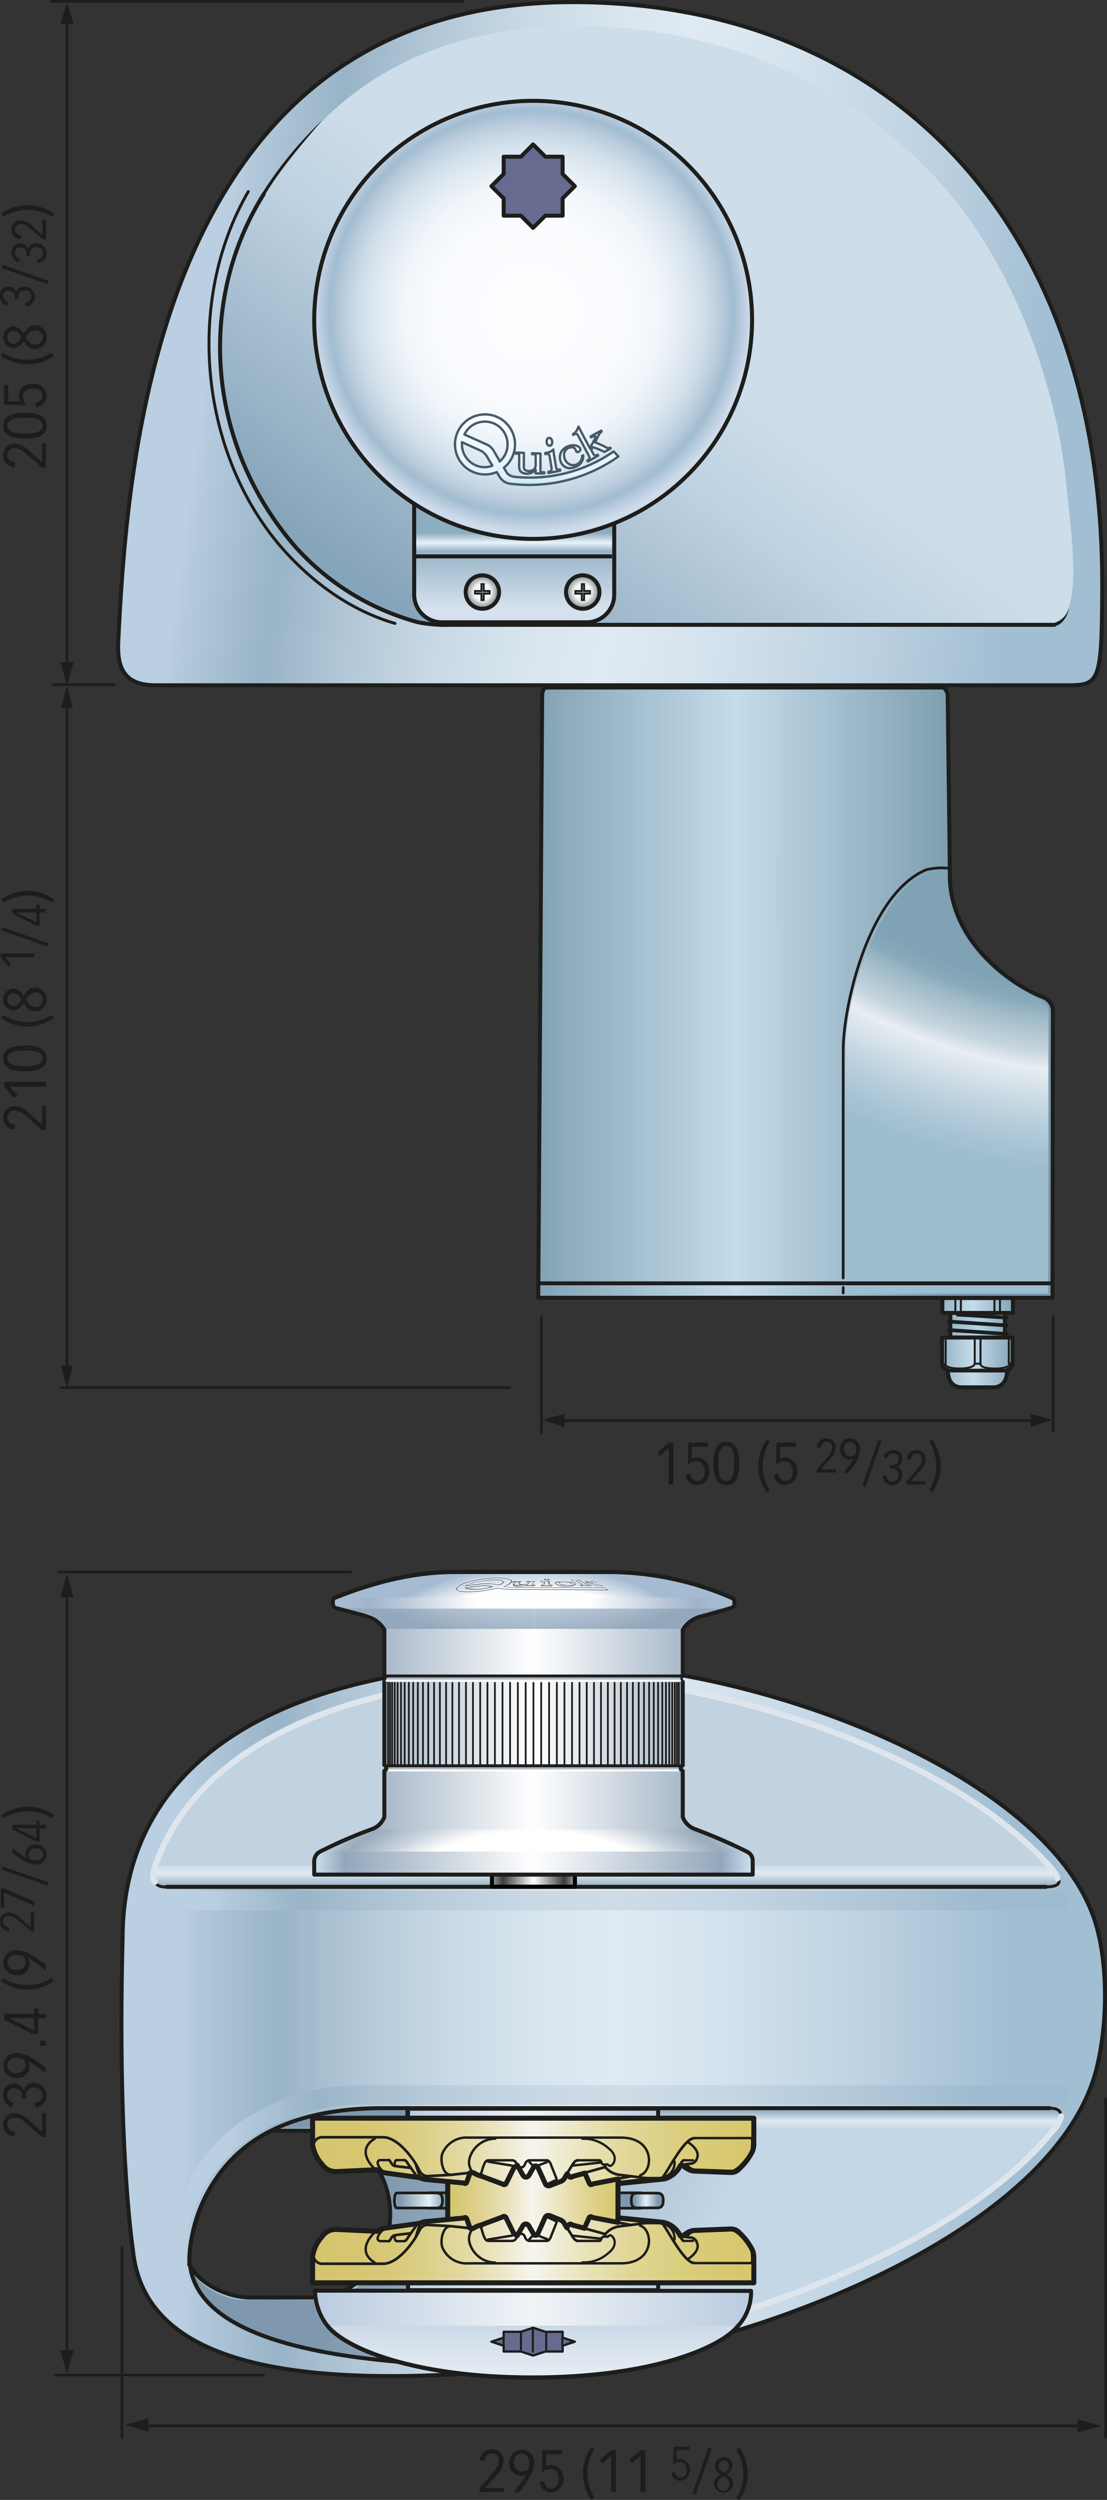 <svg id="Livello_1" data-name="Livello 1" xmlns="http://www.w3.org/2000/svg" xmlns:xlink="http://www.w3.org/1999/xlink" viewBox="0 0 188.16 424.7"><rect x="0" y="0" width="188.16" height="424.7" fill="#333333" stroke="none"/><defs><style>.cls-1{fill:url(#linear-gradient);}.cls-10,.cls-12,.cls-16,.cls-2,.cls-29,.cls-38,.cls-39,.cls-41,.cls-53,.cls-56,.cls-57,.cls-58,.cls-74,.cls-75,.cls-77,.cls-79,.cls-80{fill:none;}.cls-10,.cls-11,.cls-12,.cls-15,.cls-16,.cls-17,.cls-18,.cls-19,.cls-2,.cls-20,.cls-21,.cls-22,.cls-23,.cls-26,.cls-28,.cls-29,.cls-30,.cls-31,.cls-32,.cls-33,.cls-34,.cls-35,.cls-36,.cls-37,.cls-38,.cls-39,.cls-40,.cls-42,.cls-43,.cls-5,.cls-50,.cls-51,.cls-52,.cls-53,.cls-54,.cls-55,.cls-56,.cls-57,.cls-58,.cls-59,.cls-6,.cls-60,.cls-61,.cls-62,.cls-63,.cls-65,.cls-66,.cls-67,.cls-69,.cls-7,.cls-74,.cls-8,.cls-9{stroke:#1d1d1b;}.cls-10,.cls-11,.cls-15,.cls-17,.cls-18,.cls-19,.cls-2,.cls-20,.cls-22,.cls-23,.cls-42,.cls-43,.cls-50,.cls-51,.cls-6,.cls-64,.cls-65,.cls-66,.cls-8,.cls-9{stroke-width:0.68px;}.cls-3{fill:url(#linear-gradient-2);}.cls-4{fill:#c1d2e0;}.cls-4,.cls-41{stroke:#dee5ed;}.cls-10,.cls-11,.cls-12,.cls-15,.cls-16,.cls-17,.cls-18,.cls-19,.cls-20,.cls-22,.cls-26,.cls-28,.cls-29,.cls-30,.cls-31,.cls-32,.cls-33,.cls-35,.cls-36,.cls-37,.cls-38,.cls-39,.cls-4,.cls-40,.cls-41,.cls-42,.cls-43,.cls-44,.cls-45,.cls-46,.cls-47,.cls-48,.cls-49,.cls-5,.cls-50,.cls-51,.cls-52,.cls-53,.cls-54,.cls-55,.cls-56,.cls-57,.cls-58,.cls-59,.cls-6,.cls-60,.cls-61,.cls-62,.cls-63,.cls-64,.cls-65,.cls-66,.cls-67,.cls-69,.cls-7,.cls-74,.cls-77,.cls-79,.cls-8,.cls-80,.cls-81,.cls-9{stroke-linecap:round;}.cls-10,.cls-11,.cls-12,.cls-15,.cls-16,.cls-17,.cls-18,.cls-19,.cls-20,.cls-22,.cls-26,.cls-28,.cls-29,.cls-30,.cls-31,.cls-32,.cls-33,.cls-35,.cls-36,.cls-37,.cls-38,.cls-39,.cls-40,.cls-42,.cls-43,.cls-44,.cls-45,.cls-46,.cls-47,.cls-48,.cls-49,.cls-5,.cls-50,.cls-51,.cls-52,.cls-53,.cls-54,.cls-55,.cls-56,.cls-57,.cls-58,.cls-59,.cls-6,.cls-60,.cls-61,.cls-62,.cls-63,.cls-64,.cls-65,.cls-66,.cls-67,.cls-69,.cls-7,.cls-74,.cls-77,.cls-79,.cls-8,.cls-81,.cls-9{stroke-linejoin:round;}.cls-16,.cls-5,.cls-67,.cls-69,.cls-7{stroke-width:0.5px;}.cls-5{fill:url(#linear-gradient-3);}.cls-6{fill:url(#linear-gradient-4);}.cls-7{fill:url(#linear-gradient-5);}.cls-52,.cls-8{fill:#7f98ae;}.cls-9{fill:url(#linear-gradient-6);}.cls-11{fill:url(#linear-gradient-7);}.cls-12{stroke-width:0.45px;}.cls-13{fill:#1d1d1b;}.cls-14{fill:url(#linear-gradient-8);}.cls-15{fill:url(#linear-gradient-9);}.cls-17{fill:url(#linear-gradient-10);}.cls-18{fill:url(#linear-gradient-11);}.cls-19{fill:url(#linear-gradient-12);}.cls-20{fill:url(#radial-gradient);}.cls-21{fill:#878787;}.cls-21,.cls-74{stroke-width:0.3px;}.cls-22{fill:url(#radial-gradient-2);}.cls-23{fill:#009fe3;}.cls-24{fill:url(#linear-gradient-13);}.cls-25{fill:url(#linear-gradient-14);}.cls-26,.cls-30,.cls-33,.cls-36{stroke-width:0.68px;}.cls-26{fill:url(#linear-gradient-15);}.cls-27{fill:url(#radial-gradient-3);}.cls-28{stroke-width:0.66px;fill:url(#linear-gradient-16);}.cls-29{stroke-width:0.46px;}.cls-30{fill:url(#linear-gradient-17);}.cls-31,.cls-35{fill:#c6c6c6;}.cls-31,.cls-32,.cls-40{stroke-width:0.63px;}.cls-32{fill:url(#linear-gradient-18);}.cls-33{fill:url(#linear-gradient-19);}.cls-34,.cls-37,.cls-81{fill:#fff;}.cls-34,.cls-37,.cls-38{stroke-width:0.34px;}.cls-35,.cls-39{stroke-width:0.33px;}.cls-36{fill:url(#linear-gradient-20);}.cls-40{fill:url(#linear-gradient-21);}.cls-42{fill:url(#radial-gradient-4);}.cls-43,.cls-62,.cls-63{fill:#666b8f;}.cls-44,.cls-45,.cls-46,.cls-47,.cls-48,.cls-49{stroke:#475a68;stroke-width:0.4px;}.cls-44{fill:url(#linear-gradient-22);}.cls-45{fill:url(#linear-gradient-23);}.cls-46{fill:url(#linear-gradient-24);}.cls-47{fill:url(#linear-gradient-25);}.cls-48{fill:url(#linear-gradient-26);}.cls-49{fill:url(#linear-gradient-27);}.cls-50{fill:url(#linear-gradient-28);}.cls-51{fill:url(#linear-gradient-29);}.cls-52,.cls-60,.cls-61{stroke-width:0.46px;}.cls-53{stroke-width:0.25px;}.cls-54,.cls-55,.cls-59{stroke-width:0.85px;}.cls-54{fill:url(#linear-gradient-30);}.cls-55{fill:url(#linear-gradient-31);}.cls-56{stroke-width:0.41px;}.cls-57{stroke-width:0.45px;}.cls-58{stroke-width:0.38px;}.cls-59{fill:url(#linear-gradient-32);}.cls-60{fill:url(#linear-gradient-33);}.cls-61{fill:url(#linear-gradient-34);}.cls-62{stroke-width:0.39px;}.cls-63{stroke-width:0.35px;}.cls-64{stroke:#000;fill:url(#linear-gradient-35);}.cls-65{fill:url(#linear-gradient-36);}.cls-66{fill:url(#radial-gradient-5);}.cls-67{fill:url(#linear-gradient-37);}.cls-68{fill:url(#linear-gradient-38);}.cls-69{fill:url(#linear-gradient-39);}.cls-70{fill:url(#linear-gradient-40);}.cls-71{fill:url(#radial-gradient-6);}.cls-72{fill:url(#radial-gradient-7);}.cls-73{fill:url(#radial-gradient-8);}.cls-76{fill:#626c77;}.cls-77{stroke:#626c77;stroke-width:0.15px;}.cls-78{fill:url(#radial-gradient-9);}.cls-79,.cls-80,.cls-81{stroke:#fff;stroke-width:0.1px;}</style><linearGradient id="linear-gradient" x1="227.5" y1="581.52" x2="395.35" y2="581.52" gradientUnits="userSpaceOnUse"><stop offset="0.06" stop-color="#bacfe1"/><stop offset="0.1" stop-color="#abc3d5"/><stop offset="0.16" stop-color="#99b4c7"/><stop offset="0.23" stop-color="#afc5d5"/><stop offset="0.33" stop-color="#c9d9e5"/><stop offset="0.43" stop-color="#d9e6ef"/><stop offset="0.5" stop-color="#dfeaf3"/><stop offset="0.6" stop-color="#d5e3ee"/><stop offset="0.77" stop-color="#bbd0e0"/><stop offset="0.9" stop-color="#a2bed3"/></linearGradient><linearGradient id="linear-gradient-2" x1="251.08" y1="591.91" x2="373.49" y2="636.46" gradientUnits="userSpaceOnUse"><stop offset="0.19" stop-color="#7f98ae"/><stop offset="0.63" stop-color="#c4d7e6"/></linearGradient><linearGradient id="linear-gradient-3" x1="323.05" y1="553.67" x2="323.05" y2="544.17" gradientTransform="translate(-12.83 8.26)" gradientUnits="userSpaceOnUse"><stop offset="0.3" stop-color="#90aabc"/><stop offset="0.54" stop-color="#dfeaf3"/><stop offset="0.78" stop-color="#c1d2e0"/></linearGradient><linearGradient id="linear-gradient-4" x1="323.07" y1="550.74" x2="323.07" y2="550.74" gradientTransform="translate(-220.02 -230.19)" gradientUnits="userSpaceOnUse"><stop offset="0.3" stop-color="#a2bed3"/><stop offset="0.39" stop-color="#adc6da"/><stop offset="0.53" stop-color="#c9ddec"/><stop offset="0.53" stop-color="#c9ddec"/><stop offset="0.77" stop-color="#bcd4e7"/><stop offset="0.78" stop-color="#bbd4e7"/></linearGradient><linearGradient id="linear-gradient-5" x1="333.65" y1="586.34" x2="333.65" y2="594.12" gradientTransform="translate(-12.83 8.26)" gradientUnits="userSpaceOnUse"><stop offset="0.3" stop-color="#90aabc"/><stop offset="0.54" stop-color="#dfeaf3"/><stop offset="0.74" stop-color="#c1d2e0"/></linearGradient><linearGradient id="linear-gradient-6" x1="343.84" y1="588.34" x2="343.84" y2="588.34" gradientTransform="translate(-12.83 8.26)" gradientUnits="userSpaceOnUse"><stop offset="0.3" stop-color="#a2bed3"/><stop offset="0.38" stop-color="#adc6da"/><stop offset="0.51" stop-color="#c9ddec"/><stop offset="0.69" stop-color="#c2d8e9"/><stop offset="0.8" stop-color="#bbd4e7"/></linearGradient><linearGradient id="linear-gradient-7" x1="249.69" y1="291.94" x2="415.78" y2="315.28" gradientTransform="translate(-16.31 -0.59)" xlink:href="#linear-gradient"/><linearGradient id="linear-gradient-8" x1="286.85" y1="352.88" x2="354.35" y2="259.88" gradientUnits="userSpaceOnUse"><stop offset="0.02" stop-color="#86a4ba"/><stop offset="0.12" stop-color="#95b0c4"/><stop offset="0.41" stop-color="#bdd1e0"/><stop offset="0.57" stop-color="#cdddea"/></linearGradient><linearGradient id="linear-gradient-9" x1="286.72" y1="352.78" x2="354.22" y2="259.78" xlink:href="#linear-gradient-8"/><linearGradient id="linear-gradient-10" x1="289.02" y1="589.28" x2="332.23" y2="589.28" gradientTransform="translate(-220.02 -230.19)" gradientUnits="userSpaceOnUse"><stop offset="0" stop-color="#bacae0"/><stop offset="0.5" stop-color="#f0f4f6"/><stop offset="1" stop-color="#bacae0"/></linearGradient><linearGradient id="linear-gradient-11" x1="289.02" y1="618.55" x2="332.23" y2="618.55" gradientTransform="translate(-220.02 -230.19)" gradientUnits="userSpaceOnUse"><stop offset="0" stop-color="#b6d1e5"/><stop offset="0.5" stop-color="#f0eff3"/><stop offset="1" stop-color="#b6d1e5"/></linearGradient><linearGradient id="linear-gradient-12" x1="310.88" y1="346.77" x2="310.88" y2="319.08" gradientTransform="translate(-16.31 -0.59)" gradientUnits="userSpaceOnUse"><stop offset="0.16" stop-color="#d5e1ef"/><stop offset="0.51" stop-color="#98b4c6"/><stop offset="0.56" stop-color="#e9f3f9"/><stop offset="0.62" stop-color="#8dadc0"/></linearGradient><radialGradient id="radial-gradient" cx="319.06" cy="320.54" r="3.17" gradientTransform="translate(-12.83 18.49)" gradientUnits="userSpaceOnUse"><stop offset="0.46" stop-color="#f2f4f6"/><stop offset="0.58" stop-color="#cfd3d6"/><stop offset="0.73" stop-color="#a6adb1"/><stop offset="0.85" stop-color="#8c959a"/><stop offset="0.92" stop-color="#838c91"/></radialGradient><radialGradient id="radial-gradient-2" cx="302" cy="320.54" r="3.17" xlink:href="#radial-gradient"/><linearGradient id="linear-gradient-13" x1="234.02" y1="561.33" x2="389.07" y2="561.33" gradientUnits="userSpaceOnUse"><stop offset="0.06" stop-color="#bacfe1"/><stop offset="0.1" stop-color="#abc3d5"/><stop offset="0.16" stop-color="#99b4c7"/><stop offset="0.18" stop-color="#9fb9cb"/><stop offset="0.3" stop-color="#b9ccdb"/><stop offset="0.41" stop-color="#c9d8e5"/><stop offset="0.5" stop-color="#cfdce8"/><stop offset="0.62" stop-color="#c5d5e3"/><stop offset="0.82" stop-color="#abc3d5"/><stop offset="0.9" stop-color="#9fbbcf"/></linearGradient><linearGradient id="linear-gradient-14" x1="236.82" y1="610.6" x2="389.07" y2="610.6" xlink:href="#linear-gradient-13"/><linearGradient id="linear-gradient-15" x1="-1221.92" y1="-1197.99" x2="-1221.92" y2="-1242.62" gradientTransform="matrix(0, 1.65, 1.68, 0, 2382.44, 2425.7)" gradientUnits="userSpaceOnUse"><stop offset="0" stop-color="#7b9cae"/><stop offset="0.5" stop-color="#c5dcea"/><stop offset="1" stop-color="#7b9cae"/></linearGradient><radialGradient id="radial-gradient-3" cx="-979.15" cy="-742.5" r="94.2" gradientTransform="matrix(0, 1.46, 1.46, 0, 1480.25, 1759.59)" gradientUnits="userSpaceOnUse"><stop offset="0.56" stop-color="#7fa3b5"/><stop offset="0.58" stop-color="#88a9ba"/><stop offset="0.6" stop-color="#a0bbc8"/><stop offset="0.64" stop-color="#c8d6df"/><stop offset="0.66" stop-color="#e9eef2"/><stop offset="0.67" stop-color="#e0e8ee"/><stop offset="0.72" stop-color="#bcd1de"/><stop offset="0.76" stop-color="#a6c3d4"/><stop offset="0.78" stop-color="#9ebed0"/></radialGradient><linearGradient id="linear-gradient-16" x1="-1185.29" y1="-1198" x2="-1185.29" y2="-1242.62" gradientTransform="matrix(0, 1.65, 1.68, 0, 2175.25, 2176.15)" gradientUnits="userSpaceOnUse"><stop offset="0" stop-color="#999"/><stop offset="0.5" stop-color="#ccc"/><stop offset="1" stop-color="#999"/></linearGradient><linearGradient id="linear-gradient-17" x1="254.1" y1="220.72" x2="254.1" y2="233.73" gradientTransform="matrix(0, 1.02, 1.02, 0, -66.45, -35.21)" gradientUnits="userSpaceOnUse"><stop offset="0" stop-color="#82a5b8"/><stop offset="0.57" stop-color="#b4d5e9"/><stop offset="1" stop-color="#82a5b8"/></linearGradient><linearGradient id="linear-gradient-18" x1="267.55" y1="265.99" x2="267.55" y2="279.53" gradientTransform="matrix(0, 1.02, 1.02, 0, -113.06, -49.29)" xlink:href="#linear-gradient-15"/><linearGradient id="linear-gradient-19" x1="250.84" y1="219.4" x2="250.84" y2="235.06" gradientTransform="matrix(0, 1.02, 1.02, 0, -66.45, -35.21)" xlink:href="#linear-gradient-15"/><linearGradient id="linear-gradient-20" x1="260.28" y1="219.39" x2="260.28" y2="235.07" gradientTransform="matrix(0, 1.02, 1.02, 0, 140.74, 203.25)" xlink:href="#linear-gradient-15"/><linearGradient id="linear-gradient-21" x1="-504.51" y1="-361.01" x2="-504.51" y2="-349.78" gradientTransform="matrix(0, 1.28, 1.28, 0, 620.45, 878.9)" gradientUnits="userSpaceOnUse"><stop offset="0" stop-color="#8b8b8b"/><stop offset="0.5" stop-color="#d0d0d0"/><stop offset="1" stop-color="#8b8b8b"/></linearGradient><radialGradient id="radial-gradient-4" cx="39.82" cy="330.76" r="37.32" gradientTransform="translate(257.74 -39.26)" gradientUnits="userSpaceOnUse"><stop offset="0.15" stop-color="#fbfdff"/><stop offset="0.44" stop-color="#f9fbfe"/><stop offset="0.58" stop-color="#f1f6fa"/><stop offset="0.68" stop-color="#e4ecf3"/><stop offset="0.78" stop-color="#d1dfea"/><stop offset="0.86" stop-color="#bacddd"/><stop offset="0.92" stop-color="#a2bcd1"/><stop offset="1" stop-color="#cedbea"/></radialGradient><linearGradient id="linear-gradient-22" x1="334.59" y1="423.16" x2="334.59" y2="432.65" gradientTransform="translate(-23.43 -109.79) scale(0.99)" gradientUnits="userSpaceOnUse"><stop offset="0.01" stop-color="#fff"/><stop offset="0.3" stop-color="#f6fbfe"/><stop offset="0.77" stop-color="#dff2fd"/><stop offset="0.99" stop-color="#a9d0ec"/></linearGradient><linearGradient id="linear-gradient-23" x1="327.28" y1="425.16" x2="327.28" y2="429.94" xlink:href="#linear-gradient-22"/><linearGradient id="linear-gradient-24" x1="327.9" y1="427.18" x2="327.9" y2="434.62" xlink:href="#linear-gradient-22"/><linearGradient id="linear-gradient-25" x1="331.1" y1="426.39" x2="331.1" y2="433.88" xlink:href="#linear-gradient-22"/><linearGradient id="linear-gradient-26" x1="323.95" y1="427.71" x2="323.95" y2="434.95" xlink:href="#linear-gradient-22"/><linearGradient id="linear-gradient-27" x1="325.07" y1="421.12" x2="325.07" y2="437.19" xlink:href="#linear-gradient-22"/><linearGradient id="linear-gradient-28" x1="253.53" y1="640.67" x2="328.33" y2="640.67" gradientTransform="translate(588.73 1275.63) rotate(180)" xlink:href="#linear-gradient-10"/><linearGradient id="linear-gradient-29" x1="290.97" y1="647.19" x2="290.97" y2="631.3" gradientTransform="translate(588.73 1275.63) rotate(180)" gradientUnits="userSpaceOnUse"><stop offset="0" stop-color="#bacae0"/><stop offset="0.54" stop-color="#d7e2ed"/><stop offset="1" stop-color="#ecf2f6"/></linearGradient><linearGradient id="linear-gradient-30" x1="465.15" y1="340.34" x2="494.08" y2="340.34" gradientTransform="translate(-389.04 33.52)" gradientUnits="userSpaceOnUse"><stop offset="0" stop-color="#d5c56d"/><stop offset="0.07" stop-color="#d7c976"/><stop offset="0.19" stop-color="#ded290"/><stop offset="0.34" stop-color="#e9e1b9"/><stop offset="0.5" stop-color="#f6f5ee"/><stop offset="0.61" stop-color="#eee9cc"/><stop offset="0.79" stop-color="#e2d799"/><stop offset="0.92" stop-color="#dacc7a"/><stop offset="1" stop-color="#d7c86e"/></linearGradient><linearGradient id="linear-gradient-31" x1="442.17" y1="348.6" x2="517.14" y2="348.6" gradientTransform="translate(-181.85 271.97)" gradientUnits="userSpaceOnUse"><stop offset="0" stop-color="#d5c56d"/><stop offset="0.1" stop-color="#d6c670"/><stop offset="0.19" stop-color="#d9ca7b"/><stop offset="0.27" stop-color="#ddd18c"/><stop offset="0.35" stop-color="#e3daa5"/><stop offset="0.42" stop-color="#ebe5c4"/><stop offset="0.49" stop-color="#f5f4eb"/><stop offset="0.5" stop-color="#f6f5ee"/><stop offset="0.55" stop-color="#f0edd7"/><stop offset="0.64" stop-color="#e7e0b1"/><stop offset="0.73" stop-color="#e0d594"/><stop offset="0.83" stop-color="#dbce7f"/><stop offset="0.92" stop-color="#d8c972"/><stop offset="1" stop-color="#d7c86e"/></linearGradient><linearGradient id="linear-gradient-32" x1="442.17" y1="870.52" x2="517.14" y2="870.52" gradientTransform="matrix(1, 0, 0, -1, -181.85, 1474.54)" xlink:href="#linear-gradient-31"/><linearGradient id="linear-gradient-33" x1="536.01" y1="232.34" x2="545.33" y2="232.34" gradientTransform="translate(-262.38 379.94)" gradientUnits="userSpaceOnUse"><stop offset="0.16" stop-color="#7f98ae"/><stop offset="0.7" stop-color="#e4eff5"/><stop offset="1" stop-color="#7f98ae"/></linearGradient><linearGradient id="linear-gradient-34" x1="576.47" y1="232.34" x2="582.65" y2="232.34" gradientTransform="translate(-262.38 379.94)" gradientUnits="userSpaceOnUse"><stop offset="0.16" stop-color="#7f98ae"/><stop offset="0.47" stop-color="#e4eff5"/><stop offset="0.8" stop-color="#7f98ae"/></linearGradient><linearGradient id="linear-gradient-35" x1="290.02" y1="561.92" x2="304.54" y2="561.92" gradientTransform="translate(-206.6 -242.45)" gradientUnits="userSpaceOnUse"><stop offset="0" stop-color="#aaa"/><stop offset="0.14" stop-color="#3c3c3c"/><stop offset="0.5" stop-color="#fff"/><stop offset="0.86" stop-color="#3c3c3c"/><stop offset="1" stop-color="#aaa"/></linearGradient><linearGradient id="linear-gradient-36" x1="260.6" y1="531.2" x2="335.03" y2="531.2" gradientUnits="userSpaceOnUse"><stop offset="0" stop-color="#cce0ee"/><stop offset="0.07" stop-color="#93a7bb"/><stop offset="0.5" stop-color="#fff"/><stop offset="0.93" stop-color="#93a7bb"/><stop offset="1" stop-color="#cce0ee"/></linearGradient><radialGradient id="radial-gradient-5" cx="297.96" cy="549.25" r="45.07" gradientUnits="userSpaceOnUse"><stop offset="0.44" stop-color="#c5d9e7"/><stop offset="0.91" stop-color="#fff"/><stop offset="0.93" stop-color="#e3eaf1"/><stop offset="1" stop-color="#a5bbd2"/></radialGradient><linearGradient id="linear-gradient-37" x1="75.19" y1="284.73" x2="105.77" y2="284.73" gradientUnits="userSpaceOnUse"><stop offset="0" stop-color="#c5d9e7"/><stop offset="0.1" stop-color="#a5bbd2"/><stop offset="0.23" stop-color="#becede"/><stop offset="0.49" stop-color="#fdfefe"/><stop offset="0.5" stop-color="#fff"/><stop offset="0.62" stop-color="#e3eaf1"/><stop offset="0.89" stop-color="#a5bbd2"/><stop offset="1" stop-color="#c5d9e7"/></linearGradient><linearGradient id="linear-gradient-38" x1="297.87" y1="523.93" x2="297.87" y2="523.44" gradientUnits="userSpaceOnUse"><stop offset="0" stop-color="#fff"/><stop offset="0.26" stop-color="#d6dae1"/><stop offset="0.53" stop-color="#b3bbc8"/><stop offset="0.67" stop-color="#a6afbe"/></linearGradient><linearGradient id="linear-gradient-39" x1="75.27" y1="299.98" x2="105.69" y2="299.98" xlink:href="#linear-gradient-37"/><linearGradient id="linear-gradient-40" x1="297.87" y1="539.18" x2="297.87" y2="538.68" xlink:href="#linear-gradient-38"/><radialGradient id="radial-gradient-6" cx="213.23" cy="589.98" r="50.68" gradientTransform="matrix(-1, 0, 0, 1, 511.19, 0)" gradientUnits="userSpaceOnUse"><stop offset="0.8" stop-color="#fff"/><stop offset="0.87" stop-color="#cbd4dd"/><stop offset="0.93" stop-color="#a8b7c6"/><stop offset="0.96" stop-color="#9bacbd"/><stop offset="0.98" stop-color="#a2b4c6"/><stop offset="1" stop-color="#b2c6db"/></radialGradient><radialGradient id="radial-gradient-7" cx="298.14" cy="461.89" r="56.3" gradientUnits="userSpaceOnUse"><stop offset="0.86" stop-color="#c3cfdd"/><stop offset="0.99" stop-color="#93a8bc"/></radialGradient><radialGradient id="radial-gradient-8" cx="238.4" cy="461.89" r="56.49" gradientTransform="matrix(-1, 0, 0, 1, 536.4, 0)" xlink:href="#radial-gradient-7"/><radialGradient id="radial-gradient-9" cx="291.16" cy="532.5" r="26.46" gradientTransform="translate(-42.89 62.8) scale(1.17 0.84)" gradientUnits="userSpaceOnUse"><stop offset="0.31" stop-color="#fff"/><stop offset="0.71" stop-color="#bac9d9"/><stop offset="0.91" stop-color="#9eb3c9"/><stop offset="0.93" stop-color="#a1b7cd"/><stop offset="1" stop-color="#a5bbd2"/></radialGradient></defs><title>C_Eagle10001400_D_03</title><path class="cls-1" d="M393.42,565.21c-7.57-25-57-44.28-92.32-44.28-46.28,0-73,16.67-73.07,46.75-.93,35.59,1.74,52.92,1.74,52.92,1.67,17,21,27,83,18.33,25.29-3.66,73.05-21.65,80.61-48.32C395.48,582.93,395.6,572.43,393.42,565.21Zm-133,63.56H249.84c-4.27,0-8.83-2.47-10.47-5.58a25.43,25.43,0,0,1,13.91-22.76h7.09c7.27,0,13.16,6.34,13.16,14.17S267.64,628.77,260.37,628.77Z" transform="translate(-207.19 -238.45)"/><path class="cls-2" d="M393.42,565.21c-7.57-25-57-44.28-92.32-44.28-46.28,0-73,16.67-73.07,46.75-.93,35.59,1.74,52.92,1.74,52.92,1.67,17,21,27,83,18.33,25.29-3.66,73.05-21.65,80.61-48.32C395.48,582.93,395.6,572.43,393.42,565.21Zm-133,63.56H249.84c-4.27,0-8.83-2.47-10.47-5.58a25.43,25.43,0,0,1,13.91-22.76h7.09c7.27,0,13.16,6.34,13.16,14.17S267.64,628.77,260.37,628.77Z" transform="translate(-207.19 -238.45)"/><path class="cls-3" d="M256.77,599l8.94,1.45s8.15,4.92,8.15,14.1c0,10.42-9.31,14.7-9.31,14.7s-11.38-.05-15.91-.05c-3.09,0-7.43-2.15-9-5.18-.66-.3.43,1.63.66,2.58,5,10.07,30,17.45,72.55,9.41,21-3.05,58.14-16.58,73.32-35.57a9.33,9.33,0,0,0,1.2-2" transform="translate(-207.19 -238.45)"/><path class="cls-4" d="M233.67,555.17c6.93-19.5,31.56-31.83,67.66-31.83,28.39,0,67.23,13.26,83.93,31.83,1.41,1.41,1.41,2.08,1.41,2.08" transform="translate(-207.19 -238.45)"/><path class="cls-5" d="M233.59,555.35c-1.33,4.16,1.92,3.65,1.92,3.65H385c3.63,0,2-2,.63-3.57" transform="translate(-207.19 -238.45)"/><line class="cls-6" x1="28.32" y1="320.55" x2="177.78" y2="320.55"/><path class="cls-7" d="M254.15,600c4.57-2.11,10.45-3.4,18-3.4H385.6c3.88,0,.56,3.78.67,3.56" transform="translate(-207.19 -238.45)"/><path class="cls-8" d="M254.15,600c4.57-2.11,10.45-3.4,18-3.4h4.29v3.32" transform="translate(-207.19 -238.45)"/><path class="cls-9" d="M385.6,596.6H276.41" transform="translate(-207.19 -238.45)"/><path class="cls-10" d="M254.15,600c-9.19,4.26-13.07,11.89-14.46,19.18-2.25,11.09,8.75,18.75,38.41,20.75" transform="translate(-207.19 -238.45)"/><path class="cls-11" d="M388.44,354.87H233.6c-5.19,0-6.55-2.81-6.31-7.48,1.53-30.84,6.48-108.58,77.25-108.58,52.9,0,90.42,36.57,90,100C394.47,354.59,394,354.87,388.44,354.87Z" transform="translate(-207.19 -238.45)"/><line class="cls-12" x1="86.66" y1="235.73" x2="10.39" y2="235.73"/><line class="cls-12" x1="92.03" y1="243.38" x2="92.03" y2="223.7"/><line class="cls-12" x1="179" y1="243.15" x2="179" y2="223.7"/><path class="cls-13" d="M214.32,430.39l-2.15-1.86c-1.09-.95-1.61-1.4-2.49-1.4a1.13,1.13,0,0,0-1.24,1.18c0,.46.28,1.11,1.33,1.22l-.14.82a2,2,0,0,1-1.89-2,1.88,1.88,0,0,1,1.92-2,3.71,3.71,0,0,1,2.53,1.25l2.13,1.89c0-.08,0-.17,0-.25v-2.95H215v4.14Z" transform="translate(-207.19 -238.45)"/><path class="cls-13" d="M207.89,422.23H215v.83h-6.15l1.3,1.47-.6.45-1.66-2Z" transform="translate(-207.19 -238.45)"/><path class="cls-13" d="M211.46,416.06c1,0,3.66,0,3.66,2.19s-2.68,2.19-3.66,2.19c-1.6,0-3.72-.21-3.72-2.19S209.86,416.06,211.46,416.06Zm-.1,3.55c1.59,0,3.07-.23,3.07-1.36s-1.48-1.36-3.07-1.36-2.92.3-2.92,1.36S209.82,419.61,211.36,419.61Z" transform="translate(-207.19 -238.45)"/><path class="cls-13" d="M216.34,411.39a7.67,7.67,0,0,1-9,0l.35-.52a7.69,7.69,0,0,0,8.25,0Z" transform="translate(-207.19 -238.45)"/><path class="cls-13" d="M209.45,406.38a2.26,2.26,0,0,1,1.76,1.25c.55-.75.88-1.43,2-1.43a2.05,2.05,0,0,1,0,4.09c-1.17,0-1.5-.68-2-1.43a2.29,2.29,0,0,1-1.76,1.25,1.87,1.87,0,0,1,0-3.73Zm0,3c.65,0,1.07-.54,1.39-1.11-.32-.56-.74-1.1-1.39-1.1a1.11,1.11,0,0,0,0,2.21Zm3.7-2.32c-.76,0-1.25.68-1.58,1.21.33.54.82,1.22,1.58,1.22a1.22,1.22,0,1,0,0-2.43Z" transform="translate(-207.19 -238.45)"/><path class="cls-13" d="M207.31,400.42H213v.66h-4.92l1,1.17-.48.36-1.33-1.55Z" transform="translate(-207.19 -238.45)"/><path class="cls-13" d="M207.66,396l7.8,2.72-.23.52-7.8-2.72Z" transform="translate(-207.19 -238.45)"/><path class="cls-13" d="M209.31,393.68v-.82h4.06v-.71h.56v.71H215v.61h-1.07v2.19h-.71Zm4.06-.21h-2.81a4.23,4.23,0,0,1-.61,0v0l3.42,1.65Z" transform="translate(-207.19 -238.45)"/><path class="cls-13" d="M207.39,391.27a7.67,7.67,0,0,1,9,0l-.35.51a7.69,7.69,0,0,0-8.25,0Z" transform="translate(-207.19 -238.45)"/><polygon class="cls-13" points="95.94 240.19 92.18 241.2 95.94 242.46 95.94 240.19"/><polygon class="cls-13" points="175.16 242.46 178.92 241.2 175.16 240.19 175.16 242.46"/><line class="cls-12" x1="94.83" y1="241.33" x2="176.42" y2="241.33"/><line class="cls-12" x1="19.42" y1="116.31" x2="9.05" y2="116.31"/><line class="cls-12" x1="78.65" y1="0.23" x2="8.78" y2="0.23"/><path class="cls-13" d="M214.32,317.9,212.17,316c-1.09-.94-1.61-1.39-2.49-1.39a1.13,1.13,0,0,0-1.24,1.18c0,.46.28,1.1,1.33,1.21l-.14.82a2,2,0,0,1-1.89-2,1.88,1.88,0,0,1,1.92-2,3.71,3.71,0,0,1,2.53,1.25l2.13,1.89c0-.08,0-.17,0-.25v-2.95H215v4.15Z" transform="translate(-207.19 -238.45)"/><path class="cls-13" d="M211.46,308.57c1,0,3.66,0,3.66,2.19s-2.68,2.19-3.66,2.19c-1.6,0-3.72-.21-3.72-2.19S209.86,308.57,211.46,308.57Zm-.1,3.55c1.59,0,3.07-.24,3.07-1.36s-1.48-1.36-3.07-1.36-2.92.3-2.92,1.36S209.82,312.12,211.36,312.12Z" transform="translate(-207.19 -238.45)"/><path class="cls-13" d="M208.59,303.93v2.69l2,0a2.59,2.59,0,0,1-.2-1c0-.83.68-2,2.43-2a2.13,2.13,0,0,1,2.28,2.12,1.9,1.9,0,0,1-1.74,1.89l-.22-.73c.27-.05,1.27-.24,1.27-1.21s-.88-1.24-1.61-1.24c-1.3,0-1.71.69-1.71,1.46a2.49,2.49,0,0,0,.52,1.37l-3.74-.07v-3.39Z" transform="translate(-207.19 -238.45)"/><path class="cls-13" d="M216.34,298.89a7.67,7.67,0,0,1-9,0l.35-.52a7.69,7.69,0,0,0,8.25,0Z" transform="translate(-207.19 -238.45)"/><path class="cls-13" d="M209.45,293.88a2.29,2.29,0,0,1,1.76,1.25c.55-.75.88-1.43,2-1.43a2.05,2.05,0,0,1,0,4.09c-1.17,0-1.5-.68-2-1.43a2.26,2.26,0,0,1-1.76,1.25,1.87,1.87,0,0,1,0-3.73Zm0,3c.65,0,1.07-.54,1.39-1.1-.32-.57-.74-1.11-1.39-1.11a1.11,1.11,0,0,0,0,2.21Zm3.7-2.32c-.76,0-1.25.68-1.58,1.22.33.53.82,1.21,1.58,1.21a1.22,1.22,0,1,0,0-2.43Z" transform="translate(-207.19 -238.45)"/><path class="cls-13" d="M209.72,289.24c0-.14,0-.23,0-.3a1,1,0,0,0-1-1.11.89.89,0,0,0-1,.92,1.06,1.06,0,0,0,.87,1l-.23.61a1.68,1.68,0,0,1-1.2-1.69,1.43,1.43,0,0,1,1.44-1.53,1.32,1.32,0,0,1,1.36,1h0a1.25,1.25,0,0,1,1.42-1,1.7,1.7,0,0,1,.22,3.39l-.18-.65c.79-.12,1.07-.48,1.07-1.08a1,1,0,0,0-1.11-1,1,1,0,0,0-1.11,1.09c0,.18,0,.33,0,.39Z" transform="translate(-207.19 -238.45)"/><path class="cls-13" d="M207.66,283.45l7.8,2.72-.23.52-7.8-2.71Z" transform="translate(-207.19 -238.45)"/><path class="cls-13" d="M211.72,281.9c0-.13,0-.22,0-.29a1,1,0,0,0-1-1.11.89.89,0,0,0-1,.91,1.07,1.07,0,0,0,.87,1l-.23.61a1.68,1.68,0,0,1-1.2-1.69,1.43,1.43,0,0,1,1.44-1.54,1.32,1.32,0,0,1,1.36,1h0a1.25,1.25,0,0,1,1.42-1,1.7,1.7,0,0,1,.22,3.39l-.18-.65c.79-.12,1.07-.48,1.07-1.08a1,1,0,0,0-1.11-1,1,1,0,0,0-1.11,1.09c0,.18,0,.33,0,.38Z" transform="translate(-207.19 -238.45)"/><path class="cls-13" d="M214.45,279.11l-1.72-1.49c-.87-.76-1.28-1.12-2-1.12a.9.9,0,0,0-1,.95c0,.36.23.88,1.07,1l-.12.66a1.62,1.62,0,0,1-1.51-1.6,1.51,1.51,0,0,1,1.54-1.64,3,3,0,0,1,2,1l1.7,1.51V275.8H215v3.31Z" transform="translate(-207.19 -238.45)"/><path class="cls-13" d="M207.39,274.76a7.67,7.67,0,0,1,9,0l-.35.52a7.69,7.69,0,0,0-8.25,0Z" transform="translate(-207.19 -238.45)"/><polygon class="cls-13" points="10.38 231.99 11.39 235.75 12.39 231.99 10.38 231.99"/><polygon class="cls-13" points="12.39 120.28 11.39 116.52 10.38 120.28 12.39 120.28"/><line class="cls-12" x1="11.39" y1="232.95" x2="11.39" y2="119.57"/><polygon class="cls-13" points="10.29 112.51 11.39 116.52 12.49 112.51 10.29 112.51"/><polygon class="cls-13" points="12.49 4.08 11.39 0.32 10.29 4.08 12.49 4.08"/><line class="cls-12" x1="11.39" y1="112.51" x2="11.39" y2="3.86"/><line class="cls-12" x1="20.73" y1="381.78" x2="20.73" y2="414.03"/><line class="cls-12" x1="9.44" y1="403.48" x2="44.82" y2="403.48"/><line class="cls-12" x1="10.03" y1="267.07" x2="59.62" y2="267.07"/><line class="cls-12" x1="187.93" y1="356.56" x2="187.93" y2="414.03"/><polygon class="cls-13" points="183.19 413.25 187.16 412.12 183.19 410.98 183.19 413.25"/><polygon class="cls-13" points="25.24 410.83 21.27 411.97 25.24 413.1 25.24 410.83"/><path class="cls-13" d="M288.71,661.13l1.86-2.15c.95-1.09,1.4-1.61,1.4-2.49a1.13,1.13,0,0,0-1.18-1.24c-.46,0-1.11.28-1.22,1.33l-.82-.14a2,2,0,0,1,2-1.89,1.88,1.88,0,0,1,2.05,1.92,3.68,3.68,0,0,1-1.26,2.53l-1.89,2.13h3.2v.7h-4.14Z" transform="translate(-207.19 -238.45)"/><path class="cls-13" d="M294.51,661.82l1.05-1.39a12.93,12.93,0,0,0,1.07-1.62h0a2.07,2.07,0,0,1-1,.24,2,2,0,0,1-1.88-2.19,2.12,2.12,0,1,1,4.23,0c0,1-.4,2-1.55,3.67l-.87,1.25Zm1.33-6.57a1.35,1.35,0,0,0-1.28,1.47c0,1.44,1,1.62,1.26,1.62a2.34,2.34,0,0,0,1.09-.35,3,3,0,0,0,.22-1.18A1.39,1.39,0,0,0,295.84,655.25Z" transform="translate(-207.19 -238.45)"/><path class="cls-13" d="M302.68,655.4H300l0,2a2.63,2.63,0,0,1,1-.2,2.38,2.38,0,0,1-.16,4.72,1.9,1.9,0,0,1-1.89-1.75l.74-.22c0,.27.23,1.27,1.2,1.27s1.25-.88,1.25-1.61c0-1.3-.7-1.71-1.47-1.71a2.55,2.55,0,0,0-1.37.52l.07-3.74h3.4Z" transform="translate(-207.19 -238.45)"/><path class="cls-13" d="M307.72,663.16a7.69,7.69,0,0,1,0-9l.51.35a7.71,7.71,0,0,0,0,8.26Z" transform="translate(-207.19 -238.45)"/><path class="cls-13" d="M311.88,654.7v7.12h-.82v-6.16l-1.47,1.3-.45-.6,1.94-1.66Z" transform="translate(-207.19 -238.45)"/><path class="cls-13" d="M316.89,654.7v7.12h-.83v-6.16l-1.47,1.3-.45-.6,1.95-1.66Z" transform="translate(-207.19 -238.45)"/><path class="cls-13" d="M324.33,654.68h-2.15l0,1.62a2.06,2.06,0,0,1,.77-.16,1.91,1.91,0,0,1-.13,3.77,1.52,1.52,0,0,1-1.51-1.4l.59-.17c0,.21.18,1,1,1s1-.7,1-1.28c0-1-.56-1.37-1.18-1.37a2,2,0,0,0-1.09.41l.05-3h2.72Z" transform="translate(-207.19 -238.45)"/><path class="cls-13" d="M328.15,654.47l-2.71,7.81-.53-.23,2.72-7.81Z" transform="translate(-207.19 -238.45)"/><path class="cls-13" d="M331.69,657.37a1.84,1.84,0,0,1-1,1.41c.6.44,1.15.7,1.15,1.64a1.64,1.64,0,0,1-3.27,0c0-.94.54-1.2,1.14-1.64a1.84,1.84,0,0,1-1-1.41,1.5,1.5,0,0,1,3,0Zm-.52,3c0-.6-.54-1-1-1.26-.42.26-1,.66-1,1.26a1,1,0,1,0,1.94,0Zm-1.86-3c0,.52.44.86.89,1.12.45-.26.89-.6.89-1.12a.89.89,0,0,0-1.78,0Z" transform="translate(-207.19 -238.45)"/><path class="cls-13" d="M332.84,654.2a7.69,7.69,0,0,1,0,9l-.51-.35a7.71,7.71,0,0,0,0-8.26Z" transform="translate(-207.19 -238.45)"/><line class="cls-12" x1="184.68" y1="412.12" x2="24.91" y2="412.12"/><polygon class="cls-13" points="12.52 271.37 11.39 267.4 10.25 271.37 12.52 271.37"/><line class="cls-12" x1="11.39" y1="400.26" x2="11.39" y2="270.29"/><polygon class="cls-13" points="10.25 399.26 11.39 403.23 12.52 399.26 10.25 399.26"/><path class="cls-13" d="M214.32,601.49l-2.15-1.86c-1.09-1-1.61-1.4-2.49-1.4a1.13,1.13,0,0,0-1.24,1.18c0,.46.28,1.11,1.33,1.22l-.14.82a2,2,0,0,1-1.89-2,1.87,1.87,0,0,1,1.92-2,3.71,3.71,0,0,1,2.53,1.25l2.13,1.89c0-.08,0-.17,0-.25v-2.95H215v4.14Z" transform="translate(-207.19 -238.45)"/><path class="cls-13" d="M210.9,595c0-.17,0-.28,0-.37a1.26,1.26,0,0,0-1.27-1.39,1.11,1.11,0,0,0-1.2,1.14,1.33,1.33,0,0,0,1.08,1.31l-.28.76a2.09,2.09,0,0,1-1.5-2.11,1.79,1.79,0,0,1,1.8-1.92,1.64,1.64,0,0,1,1.7,1.21h0A1.58,1.58,0,0,1,213,592.3a2.13,2.13,0,0,1,.27,4.24l-.22-.81c1-.15,1.34-.6,1.34-1.35a1.25,1.25,0,0,0-1.39-1.25,1.29,1.29,0,0,0-1.39,1.36c0,.23,0,.41,0,.49Z" transform="translate(-207.19 -238.45)"/><path class="cls-13" d="M215,590.68l-1.38-1a11.91,11.91,0,0,0-1.62-1.07v0a2,2,0,0,1-2,2.88,2.12,2.12,0,1,1,.05-4.23c1,0,2,.4,3.67,1.54l1.24.88Zm-6.56-1.32a1.35,1.35,0,0,0,1.47,1.28c1.44,0,1.62-1,1.62-1.26a2.34,2.34,0,0,0-.35-1.09,3.12,3.12,0,0,0-1.18-.23A1.4,1.4,0,0,0,208.44,589.36Z" transform="translate(-207.19 -238.45)"/><path class="cls-13" d="M214,585.16h1V586h-1Z" transform="translate(-207.19 -238.45)"/><path class="cls-13" d="M207.89,581.57v-1H213v-.89h.7v.89H215v.76h-1.33V584h-.89Zm5.08-.27h-3.52a4.08,4.08,0,0,1-.76,0v0l4.28,2.06Z" transform="translate(-207.19 -238.45)"/><path class="cls-13" d="M216.34,575a7.67,7.67,0,0,1-9,0l.35-.51a7.74,7.74,0,0,0,8.25,0Z" transform="translate(-207.19 -238.45)"/><path class="cls-13" d="M215,573.17l-1.38-1a12.93,12.93,0,0,0-1.62-1.07v0a2.07,2.07,0,0,1,.24,1A2,2,0,0,1,210,574a2.12,2.12,0,1,1,.05-4.23c1,0,2,.41,3.67,1.55l1.24.87Zm-6.56-1.32a1.35,1.35,0,0,0,1.47,1.27c1.44,0,1.62-1,1.62-1.26a2.3,2.3,0,0,0-.35-1.08,2.78,2.78,0,0,0-1.18-.23A1.4,1.4,0,0,0,208.44,571.85Z" transform="translate(-207.19 -238.45)"/><path class="cls-13" d="M212.45,566.54l-1.72-1.49c-.87-.76-1.28-1.12-2-1.12a.9.9,0,0,0-1,1c0,.36.23.88,1.07,1l-.12.65a1.6,1.6,0,0,1-1.51-1.6,1.5,1.5,0,0,1,1.54-1.63,3,3,0,0,1,2,1l1.7,1.51v-2.55H213v3.31Z" transform="translate(-207.19 -238.45)"/><path class="cls-13" d="M207.31,559.27h.56l5.13,2.2v.76L207.87,560v2.56h-.56Z" transform="translate(-207.19 -238.45)"/><path class="cls-13" d="M207.66,555.54l7.8,2.72-.23.52-7.8-2.72Z" transform="translate(-207.19 -238.45)"/><path class="cls-13" d="M209.31,552.44l1.09.83a9.87,9.87,0,0,0,1.29.85h0a1.67,1.67,0,0,1-.19-.8,1.62,1.62,0,0,1,1.75-1.51,1.7,1.7,0,1,1,0,3.39,5.21,5.21,0,0,1-2.93-1.24l-1-.68Zm5.23,1a1.08,1.08,0,0,0-1.17-1c-1.16,0-1.3.78-1.3,1a1.83,1.83,0,0,0,.28.88,2.51,2.51,0,0,0,.94.18A1.12,1.12,0,0,0,214.54,553.49Z" transform="translate(-207.19 -238.45)"/><path class="cls-13" d="M209.31,549.27v-.82h4.06v-.71h.56v.71H215v.6h-1.07v2.2h-.71Zm4.06-.22h-2.81a3,3,0,0,1-.61,0v0l3.42,1.65Z" transform="translate(-207.19 -238.45)"/><path class="cls-13" d="M207.39,546.85a7.67,7.67,0,0,1,9,0l-.35.52a7.69,7.69,0,0,0-8.25,0Z" transform="translate(-207.19 -238.45)"/><path class="cls-14" d="M252,271.46c-11.37,18.17-9.7,42.46,5.36,59.84a43.07,43.07,0,0,0,20.95,12.88,25.37,25.37,0,0,0,5.48.42H386.42c1.5,0,2.35-2.81,2.35-2.81,1.69-4.71.46-12.94-.33-21-1.67-17-8.74-35.44-18.67-48-11.33-14.33-33.17-29.91-64.67-29.91-21,0-34.75,7.52-43.5,16.52A49.76,49.76,0,0,0,252,271.46" transform="translate(-207.19 -238.45)"/><path class="cls-15" d="M252,271.46c-11.37,18.17-9.7,42.46,5.36,59.84a43.07,43.07,0,0,0,20.95,12.88,25.37,25.37,0,0,0,5.48.42H386.42" transform="translate(-207.19 -238.45)"/><path class="cls-16" d="M249.39,271c-10.88,18.76-8.17,44.88,6,60.86,6.49,7.24,13.29,10.86,18.93,12.5" transform="translate(-207.19 -238.45)"/><rect class="cls-17" x="69.35" y="358.24" width="42.52" height="1.7"/><rect class="cls-18" x="69.35" y="387.65" width="42.52" height="1.42"/><path class="cls-13" d="M321.66,483.54v7.11h-.83V484.5l-1.46,1.3-.45-.6,1.94-1.66Z" transform="translate(-207.19 -238.45)"/><path class="cls-13" d="M327.47,484.24h-2.7l0,2a2.63,2.63,0,0,1,1-.2c.83,0,2,.68,2,2.43a2.14,2.14,0,0,1-2.12,2.28,1.9,1.9,0,0,1-1.89-1.74l.74-.22c0,.27.23,1.26,1.2,1.26s1.25-.87,1.25-1.6c0-1.3-.7-1.71-1.47-1.71a2.55,2.55,0,0,0-1.37.52l.07-3.74h3.4Z" transform="translate(-207.19 -238.45)"/><path class="cls-13" d="M332.83,487.11c0,1,0,3.66-2.19,3.66s-2.18-2.68-2.18-3.66c0-1.6.2-3.72,2.18-3.72S332.83,485.51,332.83,487.11Zm-3.55-.1c0,1.59.24,3.06,1.36,3.06S332,488.6,332,487s-.29-2.92-1.36-2.92S329.28,485.47,329.28,487Z" transform="translate(-207.19 -238.45)"/><path class="cls-13" d="M337.51,492a7.67,7.67,0,0,1,0-8.95l.51.35a7.74,7.74,0,0,0,0,8.25Z" transform="translate(-207.19 -238.45)"/><path class="cls-13" d="M342.48,484.24h-2.69l0,2a2.67,2.67,0,0,1,1-.2,2.38,2.38,0,0,1-.16,4.71,1.91,1.91,0,0,1-1.89-1.74l.74-.22c0,.27.23,1.26,1.21,1.26s1.24-.87,1.24-1.6c0-1.3-.69-1.71-1.47-1.71a2.55,2.55,0,0,0-1.37.52l.07-3.74h3.4Z" transform="translate(-207.19 -238.45)"/><path class="cls-13" d="M346,488.1l1.49-1.72c.76-.87,1.12-1.28,1.12-2a.9.9,0,0,0-.95-1c-.36,0-.88.22-1,1.06l-.65-.11a1.59,1.59,0,0,1,1.59-1.51,1.51,1.51,0,0,1,1.64,1.54,3,3,0,0,1-1,2l-1.51,1.7h2.55v.56H346Z" transform="translate(-207.19 -238.45)"/><path class="cls-13" d="M350.59,488.65l.84-1.11a10,10,0,0,0,.86-1.29h0a1.67,1.67,0,0,1-.8.19,1.61,1.61,0,0,1-1.5-1.75,1.7,1.7,0,1,1,3.38,0,5.13,5.13,0,0,1-1.24,2.94l-.69,1Zm1.06-5.25a1.09,1.09,0,0,0-1,1.18c0,1.15.79,1.29,1,1.29a1.83,1.83,0,0,0,.87-.28,2.46,2.46,0,0,0,.18-.94A1.12,1.12,0,0,0,351.65,483.4Z" transform="translate(-207.19 -238.45)"/><path class="cls-13" d="M357,483.31l-2.72,7.8-.52-.23,2.71-7.8Z" transform="translate(-207.19 -238.45)"/><path class="cls-13" d="M358.5,487.37h.29a1,1,0,0,0,1.11-1,.89.89,0,0,0-.91-1,1.07,1.07,0,0,0-1.05.86l-.61-.22a1.68,1.68,0,0,1,1.69-1.2,1.43,1.43,0,0,1,1.54,1.44,1.32,1.32,0,0,1-1,1.36v0a1.25,1.25,0,0,1,1,1.42,1.7,1.7,0,0,1-3.39.21l.65-.17c.12.79.48,1.07,1.08,1.07a1,1,0,0,0,1-1.11,1,1,0,0,0-1.09-1.11h-.38Z" transform="translate(-207.19 -238.45)"/><path class="cls-13" d="M361.29,490.1l1.49-1.72c.76-.87,1.12-1.28,1.12-2a.9.9,0,0,0-.95-1c-.37,0-.88.22-1,1.06l-.65-.11a1.59,1.59,0,0,1,1.59-1.51,1.51,1.51,0,0,1,1.64,1.54,3,3,0,0,1-1,2L362,490.1h2.56v.56h-3.31Z" transform="translate(-207.19 -238.45)"/><path class="cls-13" d="M365.64,483a7.67,7.67,0,0,1,0,8.95l-.52-.35a7.69,7.69,0,0,0,0-8.25Z" transform="translate(-207.19 -238.45)"/><path class="cls-19" d="M306.91,344.17a4.69,4.69,0,0,0,4.68-4.71l0-19h-34v19a4.71,4.71,0,0,0,4.72,4.71Z" transform="translate(-207.19 -238.45)"/><path class="cls-20" d="M306.23,341.87A2.84,2.84,0,1,0,303.4,339,2.84,2.84,0,0,0,306.23,341.87Z" transform="translate(-207.19 -238.45)"/><polygon class="cls-21" points="98.88 100.39 98.88 99.22 99.29 99.22 99.29 100.39 100.29 100.39 100.29 100.86 99.29 100.86 99.29 101.95 98.88 101.95 98.88 100.86 97.79 100.86 97.79 100.39 98.88 100.39"/><path class="cls-22" d="M289.17,341.87a2.84,2.84,0,1,0-2.83-2.83A2.84,2.84,0,0,0,289.17,341.87Z" transform="translate(-207.19 -238.45)"/><polygon class="cls-21" points="81.82 100.39 81.82 99.22 82.23 99.22 82.23 100.39 83.23 100.39 83.23 100.86 82.23 100.86 82.23 101.95 81.82 101.95 81.82 100.86 80.73 100.86 80.73 100.39 81.82 100.39"/><line class="cls-23" x1="70.36" y1="94.52" x2="104.03" y2="94.52"/><path class="cls-13" d="M251.78,271.23A66,66,0,0,1,262,258.84c-.81,1-6.81,7.63-9.75,12.69Z" transform="translate(-207.19 -238.45)"/><path class="cls-13" d="M385.9,344.4a3.88,3.88,0,0,0,3-2.61c-.18,1.18-1.24,3-2.49,3Z" transform="translate(-207.19 -238.45)"/><path class="cls-24" d="M235.67,559.68a1.65,1.65,0,1,0,0,3.3H387.42a1.65,1.65,0,1,0,0-3.3Z" transform="translate(-207.19 -238.45)"/><path class="cls-25" d="M268,592.71c-14.31,0-30.62,9.35-31.13,26.8.32,4.57,2.29,9,3.34,9a17.69,17.69,0,0,1-1.59-8.69C241,603,256.53,596,268.5,596H387.42a1.65,1.65,0,0,0,1.65-1.65c0-.92-.59-1.66-2.05-1.66Z" transform="translate(-207.19 -238.45)"/><path class="cls-26" d="M368.27,356.4s.37,28.77.37,30.76c0,10.79,9.76,18.32,15.88,20.7a2.59,2.59,0,0,1,1.63,2.39c0,1.5-.06,48.67-.06,48.67H298.68l.66-102.43s.05-1.24.82-1.24h67.17C368,355.25,368.27,356.4,368.27,356.4Z" transform="translate(-207.19 -238.45)"/><path class="cls-27" d="M350.93,458.08v-41.4c0-10.83,6.67-27.45,13.85-29.84a6.69,6.69,0,0,1,3.14-.38l.51,4.41c2.52,9.95,9.8,14.4,15.33,17.33,1.25.66,1.64,1.28,1.64,1.9,0,1.51-.06,48.09-.06,48.09l-26.76,0" transform="translate(-207.19 -238.45)"/><line class="cls-28" x1="178.82" y1="218.02" x2="91.49" y2="218.02"/><path class="cls-29" d="M350.51,458.12v-.94" transform="translate(-207.19 -238.45)"/><path class="cls-29" d="M350.51,455.57c0-10,0-37.49,0-38.76,0-7.43,4.28-26.44,14.11-30.6a10.85,10.85,0,0,1,3.77-.25" transform="translate(-207.19 -238.45)"/><polygon class="cls-30" points="169.8 227.24 162.43 227.24 161.52 227.23 161.53 223 170.81 223.01 170.81 227.24 169.8 227.24"/><line class="cls-31" x1="171.09" y1="223.85" x2="162.78" y2="223.33"/><line class="cls-31" x1="161.25" y1="225.95" x2="171.09" y2="226.62"/><line class="cls-32" x1="161.26" y1="224.51" x2="171.09" y2="225.17"/><rect class="cls-33" x="160.17" y="220.52" width="12" height="2.53"/><line class="cls-34" x1="169.03" y1="220.49" x2="169.03" y2="223.03"/><line class="cls-34" x1="169.97" y1="220.49" x2="169.97" y2="223.03"/><line class="cls-34" x1="163.32" y1="220.58" x2="163.32" y2="223.11"/><line class="cls-35" x1="162.38" y1="220.58" x2="162.38" y2="222.76"/><path class="cls-36" d="M368.31,471.21a1.38,1.38,0,0,1-1-1v-4.53h12v4.53a1.3,1.3,0,0,1-.95,1l0,.16h0c0,2-1.21,2.78-2.29,2.77h-5.46c-1.08,0-2.3-.7-2.3-2.78h0Z" transform="translate(-207.19 -238.45)"/><line class="cls-37" x1="165.68" y1="227.24" x2="165.68" y2="231.67"/><line class="cls-37" x1="166.66" y1="227.24" x2="166.66" y2="231.67"/><path class="cls-38" d="M378.82,470.13c0,.45-.9.82-2.48.82-1.85,0-2.51-.37-2.5-.83h-1c0,.46-.9.82-2.48.82-1.85,0-2.51-.37-2.5-.82" transform="translate(-207.19 -238.45)"/><polyline class="cls-39" points="171.47 227.24 171.46 231.61 171.84 231.62"/><polyline class="cls-38" points="160.74 227.25 160.73 231.8 160.28 231.8"/><line class="cls-40" x1="161.5" y1="232.84" x2="170.83" y2="232.85"/><path class="cls-41" d="M312.81,636c21-3.05,58.14-16.58,73.32-35.57a5.42,5.42,0,0,0,1.45-2.46" transform="translate(-207.19 -238.45)"/><path class="cls-41" d="M384.37,554.27c1.23,1.16,2.39,2.4,2.57,3.3" transform="translate(-207.19 -238.45)"/><path class="cls-41" d="M233.88,554.54c-.45,1.12-1,3-.36,3.62" transform="translate(-207.19 -238.45)"/><path class="cls-42" d="M297.81,330a37.21,37.21,0,1,0-37.21-37.2A37.2,37.2,0,0,0,297.81,330Z" transform="translate(-207.19 -238.45)"/><polygon class="cls-43" points="95.63 33.7 97.7 31.63 95.63 29.55 95.63 26.62 92.69 26.62 90.61 24.54 88.54 26.62 85.61 26.62 85.61 29.55 83.53 31.63 85.61 33.7 85.61 36.64 88.54 36.64 90.61 38.71 92.69 36.64 95.63 36.64 95.63 33.7"/><path class="cls-44" d="M305.11,312.14a.48.48,0,0,1,.3.22c.67,1.27,1.26,2.37,1.9,3.59a.67.67,0,0,1,.09.36c0,.21-.23.3-.39.39l.09.15,1.77-1-.08-.16c-.14.08-.39.19-.5.13s-.18-.12-.26-.27l-.35-.66.26-.47a7.68,7.68,0,0,1,1,.35l1,.45,1.06-.6-.07-.12a.67.67,0,0,1-.52.06,15.5,15.5,0,0,0-2.07-.95v0a2.06,2.06,0,0,1,.12-.26c.38-.69.49-1.22,1-1.59l-.08-.16-1.81,1,.09.15a2.38,2.38,0,0,1,.53-.22.22.22,0,0,1,.21.08.2.2,0,0,1,0,.2c-.28.57-.66,1.23-.94,1.79l0,0-.85-1.59c-.42-.79-.78-1.46-1.09-2.09h0a1.12,1.12,0,0,1-.11.26,2.08,2.08,0,0,1-.62.9l-.22.13.07.14A.77.77,0,0,1,305.11,312.14Z" transform="translate(-207.19 -238.45)"/><path class="cls-45" d="M300.71,314.16a.56.56,0,0,0,.3-.29,1,1,0,0,0-.1-.81.46.46,0,0,0-.33-.22.43.43,0,0,0-.39.24.9.9,0,0,0,.14,1A.45.45,0,0,0,300.71,314.16Z" transform="translate(-207.19 -238.45)"/><path class="cls-46" d="M300.27,315.56a.4.4,0,0,1,.33.33c.1.63.22,1.29.32,1.94a1,1,0,0,1,0,.48c-.06.22-.32.27-.52.3a1.62,1.62,0,0,1,0,.2l2-.4,0-.19-.35,0a.33.33,0,0,1-.32-.27l-.15-.9c-.14-.8-.26-1.44-.34-2.24h0a2.49,2.49,0,0,1-.23.23,2.6,2.6,0,0,1-1.14.37l0,.18Z" transform="translate(-207.19 -238.45)"/><path class="cls-47" d="M304.54,317.91a2.88,2.88,0,0,0,.9-.36,1.91,1.91,0,0,0,.87-1.43,1.14,1.14,0,0,0,0-.32l-.17.07V316a1.58,1.58,0,0,1-.43,1,1.47,1.47,0,0,1-1.59.39,1.72,1.72,0,0,1-1.05-1.45,1.32,1.32,0,0,1,.48-1.23l0,0a1.42,1.42,0,0,1,.74-.27h.06a.63.63,0,0,1,.55.21,1.86,1.86,0,0,1,.24.49.19.19,0,0,0,.19.11c.21,0,.48-.17.5-.42,0-.41-.41-.57-.72-.68a1.51,1.51,0,0,0-.56-.05,2.35,2.35,0,0,0-2,1.19,2.05,2.05,0,0,0,.11,1.91A1.63,1.63,0,0,0,304.54,317.91Z" transform="translate(-207.19 -238.45)"/><path class="cls-48" d="M295.29,315.56h0a.22.22,0,0,1,.15.2V317a4.38,4.38,0,0,0,.06,1.22,1.74,1.74,0,0,0,.14.27,1.14,1.14,0,0,0,.45.31,1.89,1.89,0,0,0,2.08-.51s.07-.1.07,0v.59l1.46,0v-.19h-.33l-.13,0a.24.24,0,0,1-.19-.27l0-2.92-1.42-.05v.17a2,2,0,0,1,.35,0h.05a.26.26,0,0,1,.21.24v1.45a1.07,1.07,0,0,1-.28.86,1.33,1.33,0,0,1-1.41.19.55.55,0,0,1-.32-.51l0-2.47-1.44-.05v.18A1.59,1.59,0,0,1,295.29,315.56Z" transform="translate(-207.19 -238.45)"/><path class="cls-49" d="M311.5,315.14a25,25,0,0,1-17,4.3,1.93,1.93,0,0,1-1.14-.64l-.52-.89a5.1,5.1,0,1,0-3.21,1.14,5,5,0,0,0,2-.4l.49.82a2.45,2.45,0,0,0,1.88,1.17A26.18,26.18,0,0,0,312.3,316Zm-21.91,2.68a3.88,3.88,0,0,1-3.88-3.88c0-.13,0-.24,0-.37l3.33,1.51a3.14,3.14,0,0,1,1.1,1.24l.74,1.24A3.7,3.7,0,0,1,289.59,317.82Zm2.56-1-1-1.71A2.7,2.7,0,0,0,290,314l-3.88-1.73a3.86,3.86,0,1,1,6,4.59Z" transform="translate(-207.19 -238.45)"/><path class="cls-50" d="M260.73,627.6a10.06,10.06,0,0,0,2.13,6c3.07,3.87,14.83,8.78,34.86,8.78s32-5,34.93-8.8a8.49,8.49,0,0,0,2.2-5.94Z" transform="translate(-207.19 -238.45)"/><path class="cls-51" d="M262.86,633.56c3.07,3.87,14.83,8.78,34.86,8.78s32-5,34.93-8.8" transform="translate(-207.19 -238.45)"/><rect class="cls-52" x="72.84" y="372.53" width="36.12" height="2.61"/><line class="cls-53" x1="77.74" y1="375.12" x2="103.3" y2="375.12"/><line class="cls-53" x1="77.74" y1="372.31" x2="103.3" y2="372.31"/><rect class="cls-54" x="76.1" y="367.57" width="28.94" height="12.58"/><path class="cls-55" d="M287.09,617l-.5-1.41c-.16-.51-.32-.44-.66-.32l-6.43.6a3.67,3.67,0,0,0-1,.3l-5.79.8a4.14,4.14,0,0,0-1.47.55l-6.85-.32a2.83,2.83,0,0,0-2.48,1.26,6.46,6.46,0,0,0-1.59,3.34v4.47h75V622a3.53,3.53,0,0,0-.24-1.3,10.51,10.51,0,0,0-2.28-3,1.84,1.84,0,0,0-1.43-.58l-6.07.24a2.48,2.48,0,0,0-1.4.48l-.77.5-.32-.06A4.17,4.17,0,0,0,320,616l-7.79-.78V616l-4.31-.83c-.27-.19-.51-.23-.66.24l-.71,1.59-2.08-.56c-.27-.2-.5-.28-.85.39l-.06.08-.38-.62a1.35,1.35,0,0,0-.82-.74L301,615a2.79,2.79,0,0,0-.4-.14.59.59,0,0,0-.76.31L298.57,618a.4.4,0,0,1-.69,0c-.26-.5-.7-1.23-.7-1.23-.31-.68-.93-.66-1.23,0l-.86,1.5v-.09s-.41,0-.7-.55l-1.18-2.39a.38.38,0,0,0-.62-.15l-3.66,1.36a4.62,4.62,0,0,0-1.32.58Z" transform="translate(-207.19 -238.45)"/><path class="cls-56" d="M289.17,616.67c-.36.26-.1.52-.1.52a8.28,8.28,0,0,0,.47,1.41c.2.37.3.55.82.55h3.87c.62,0,.82-.7.82-.7a.7.7,0,0,1,1.35,0s.21.7.82.7h2.94c.47,0,.72-.86.72-.86l.88-2.2c.15-.36-.21-.36-.21-.36l-1.24-.58" transform="translate(-207.19 -238.45)"/><path class="cls-56" d="M305.42,619.15h3.67c.33,0,.31-.62.59-.7a1.83,1.83,0,0,1,.69,0,.42.42,0,0,0,.31-.19" transform="translate(-207.19 -238.45)"/><path class="cls-57" d="M303.58,616.92l.91,1.48c.26.42.57.75.93.75" transform="translate(-207.19 -238.45)"/><line class="cls-56" x1="90.53" y1="379.84" x2="89.99" y2="380.39"/><line class="cls-56" x1="82.95" y1="380.47" x2="87.09" y2="379.78"/><line class="cls-56" x1="91.65" y1="379.88" x2="93.01" y2="380.39"/><line class="cls-57" x1="102.83" y1="379.53" x2="99.37" y2="378.57"/><line class="cls-56" x1="97.38" y1="379.81" x2="102.06" y2="380.31"/><line class="cls-57" x1="107.28" y1="378" x2="105.04" y2="377.56"/><path class="cls-56" d="M316,616.56c2.24.67,2.57,6.4-3.28,6.4H286.83a4.45,4.45,0,0,1-4.44-2.68c-.41-1,0-3.67,1.4-3.61" transform="translate(-207.19 -238.45)"/><path class="cls-58" d="M310.91,618.17c.66.2,1.47,1.7-.35,3.07a6.12,6.12,0,0,1-4.37,1.55" transform="translate(-207.19 -238.45)"/><line class="cls-58" x1="116.16" y1="380.7" x2="117.79" y2="380.7"/><path class="cls-57" d="M322.78,618.27c0,.09.08.18.11.27a1.53,1.53,0,0,0,.47.61" transform="translate(-207.19 -238.45)"/><path class="cls-56" d="M325.54,619.2c.15.31.89,1.45-1.36,3" transform="translate(-207.19 -238.45)"/><path class="cls-57" d="M322.79,618.33l1.67.24a1.2,1.2,0,0,1,1.08.63" transform="translate(-207.19 -238.45)"/><path class="cls-57" d="M325.15,622.89c-1.55,0-4.18-5-4.95-6.09-.18-.26-.33-.69-.83-.69h-1.73a9.4,9.4,0,0,0-1.69.14l-3.49.43a3.78,3.78,0,0,0-2.24,1.15.87.87,0,0,0-.23.54" transform="translate(-207.19 -238.45)"/><path class="cls-56" d="M324,618.37a1.7,1.7,0,0,1,1.43-.82l6.14-.21c.63,0,1.71,1,2.64,2.25a3,3,0,0,1,.81,2c0,.51.16,1.33-.31,1.33h-9.59" transform="translate(-207.19 -238.45)"/><path class="cls-56" d="M287.51,617.15a2.59,2.59,0,0,0-.54,2.2,4.6,4.6,0,0,0,4.41,3.48" transform="translate(-207.19 -238.45)"/><path class="cls-56" d="M273.25,619.19H271.8a.49.49,0,0,1-.38-.7,2.29,2.29,0,0,1,.73-1.06" transform="translate(-207.19 -238.45)"/><path class="cls-57" d="M276.9,617.87s-2.06.21-2.63.32-.73,1-1,1" transform="translate(-207.19 -238.45)"/><path class="cls-57" d="M287.14,617l-3.35-.36-3.88-.21c-.92,0-1.29.63-1.59,1.25-.83,1.69-3.5,5.35-6,5.35H262.12a1.52,1.52,0,0,1-1.65-1.73" transform="translate(-207.19 -238.45)"/><path class="cls-57" d="M275.87,619.19c.34,0,.61-.54.61-.54l1.4-2a1.46,1.46,0,0,1,.61-.49" transform="translate(-207.19 -238.45)"/><path class="cls-56" d="M274.32,618.29c-.15.16,0,.9.27.9h1.28" transform="translate(-207.19 -238.45)"/><path class="cls-56" d="M278.92,616.16c-.38.19-.62.87-.62.87l-.5,1.57" transform="translate(-207.19 -238.45)"/><path class="cls-56" d="M270.76,617.83c-.58.54-2.94,3.13.12,5" transform="translate(-207.19 -238.45)"/><path class="cls-56" d="M320,616.27a2.5,2.5,0,0,1,1.83,2.68" transform="translate(-207.19 -238.45)"/><line class="cls-56" x1="105.14" y1="377.01" x2="110.55" y2="377.59"/><path class="cls-59" d="M287.09,607.57l-.5,1.41c-.16.51-.32.44-.66.32l-6.43-.59a4.15,4.15,0,0,1-1-.31l-5.79-.8a4.14,4.14,0,0,1-1.47-.55l-6.85.32a2.83,2.83,0,0,1-2.48-1.26,6.46,6.46,0,0,1-1.59-3.34V598.3h75v4.35a3.53,3.53,0,0,1-.24,1.3,10.51,10.51,0,0,1-2.28,3,1.84,1.84,0,0,1-1.43.58l-6.07-.24a2.54,2.54,0,0,1-1.4-.47l-.77-.51-.32.06a4.23,4.23,0,0,1-2.74,2.26l-7.79.78v-.78l-4.31.83c-.27.19-.51.23-.66-.24l-.71-1.59-2.08.57c-.27.19-.5.27-.85-.4l-.06-.07-.38.61a1.33,1.33,0,0,1-.82.74l-1.37.53a2.79,2.79,0,0,1-.4.14.58.58,0,0,1-.76-.31l-1.28-2.81a.4.4,0,0,0-.69-.05c-.26.5-.7,1.23-.7,1.23-.31.68-.93.67-1.23,0l-.86-1.5v.09s-.41,0-.7.56l-1.18,2.38a.38.38,0,0,1-.62.15l-3.66-1.36a4.62,4.62,0,0,1-1.32-.58Z" transform="translate(-207.19 -238.45)"/><path class="cls-56" d="M289.17,607.93c-.36-.26-.1-.52-.1-.52a8.28,8.28,0,0,1,.47-1.41c.2-.37.3-.55.82-.55h3.87c.62,0,.82.7.82.7a.7.7,0,0,0,1.35,0s.21-.7.82-.7h2.94c.47,0,.72.86.72.86l.88,2.2c.15.37-.21.37-.21.37l-1.24.57" transform="translate(-207.19 -238.45)"/><path class="cls-56" d="M305.42,605.45h3.67c.33,0,.31.62.59.7a1.83,1.83,0,0,0,.69,0,.42.42,0,0,1,.31.2" transform="translate(-207.19 -238.45)"/><path class="cls-57" d="M303.58,607.69l.91-1.48c.26-.43.57-.76.93-.76" transform="translate(-207.19 -238.45)"/><line class="cls-56" x1="90.53" y1="367.86" x2="89.99" y2="367.3"/><line class="cls-56" x1="82.95" y1="367.23" x2="87.09" y2="367.92"/><line class="cls-56" x1="91.65" y1="367.82" x2="93.01" y2="367.3"/><line class="cls-57" x1="102.83" y1="368.17" x2="99.37" y2="369.13"/><line class="cls-56" x1="97.38" y1="367.9" x2="102.06" y2="367.39"/><line class="cls-57" x1="107.28" y1="369.71" x2="105.04" y2="370.14"/><path class="cls-56" d="M316,608c2.24-.67,2.57-6.4-3.28-6.4H286.83a4.45,4.45,0,0,0-4.44,2.68c-.41,1,0,3.67,1.4,3.61" transform="translate(-207.19 -238.45)"/><path class="cls-58" d="M310.91,606.42c.66-.19,1.47-1.69-.35-3.06a6.16,6.16,0,0,0-4.37-1.55" transform="translate(-207.19 -238.45)"/><line class="cls-58" x1="116.16" y1="367" x2="117.79" y2="367"/><path class="cls-57" d="M322.78,606.33a2.18,2.18,0,0,0,.11-.27,1.53,1.53,0,0,1,.47-.61" transform="translate(-207.19 -238.45)"/><path class="cls-56" d="M325.54,605.41c.15-.32.89-1.46-1.36-3" transform="translate(-207.19 -238.45)"/><path class="cls-57" d="M322.79,606.27l1.67-.24a1.21,1.21,0,0,0,1.08-.62" transform="translate(-207.19 -238.45)"/><path class="cls-57" d="M325.15,601.71c-1.55,0-4.18,5-4.95,6.1-.18.25-.33.68-.83.68h-1.73a9.4,9.4,0,0,1-1.69-.14l-3.49-.43a3.78,3.78,0,0,1-2.24-1.14.91.91,0,0,1-.23-.55" transform="translate(-207.19 -238.45)"/><path class="cls-56" d="M324,606.23a1.68,1.68,0,0,0,1.43.82l6.14.21c.63,0,1.71-1,2.64-2.25a2.93,2.93,0,0,0,.81-2c0-.51.16-1.33-.31-1.33h-9.59" transform="translate(-207.19 -238.45)"/><path class="cls-56" d="M287.51,607.45a2.59,2.59,0,0,1-.54-2.2,4.59,4.59,0,0,1,4.41-3.47" transform="translate(-207.19 -238.45)"/><path class="cls-56" d="M273.25,605.42H271.8c-.3,0-.5.33-.38.69a2.38,2.38,0,0,0,.73,1.07" transform="translate(-207.19 -238.45)"/><path class="cls-57" d="M276.9,606.73s-2.06-.21-2.63-.32-.73-1-1-1" transform="translate(-207.19 -238.45)"/><path class="cls-57" d="M287.14,607.57l-3.35.36-3.88.21c-.92,0-1.29-.63-1.59-1.25-.83-1.69-3.5-5.35-6-5.35H262.12a1.52,1.52,0,0,0-1.65,1.73" transform="translate(-207.19 -238.45)"/><path class="cls-57" d="M275.87,605.42c.34,0,.61.54.61.54l1.4,2a1.54,1.54,0,0,0,.61.49" transform="translate(-207.19 -238.45)"/><path class="cls-56" d="M274.32,606.31c-.15-.16,0-.89.27-.89h1.28" transform="translate(-207.19 -238.45)"/><path class="cls-56" d="M278.92,608.45a1.88,1.88,0,0,1-.62-.88l-.5-1.57" transform="translate(-207.19 -238.45)"/><path class="cls-56" d="M270.76,606.78c-.58-.55-2.94-3.14.12-5" transform="translate(-207.19 -238.45)"/><path class="cls-56" d="M320,608.33a2.5,2.5,0,0,0,1.83-2.68" transform="translate(-207.19 -238.45)"/><line class="cls-56" x1="105.14" y1="370.69" x2="110.55" y2="370.12"/><path class="cls-58" d="M277.38,613.31a3.85,3.85,0,0,1,0-2" transform="translate(-207.19 -238.45)"/><path class="cls-60" d="M274.65,613.56c-.57,0-.57-2.56,0-2.56h6.75c.81,0,1,.59,1,1.28h0c0,.69-.15,1.28-1,1.28Z" transform="translate(-207.19 -238.45)"/><path class="cls-61" d="M318.92,613.54c.81,0,1-.57,1-1.26h0c0-.69-.15-1.25-1-1.25h-3.48c-.8,0-.95.56-.95,1.25h0c0,.69.15,1.26.95,1.26Z" transform="translate(-207.19 -238.45)"/><polygon class="cls-62" points="95.63 398.51 97.7 397.82 95.63 397.13 95.63 396.14 92.69 396.14 90.61 395.45 88.54 396.14 85.61 396.14 85.61 397.13 83.53 397.82 85.61 398.51 85.61 399.49 88.54 399.49 90.61 400.18 92.69 399.49 95.63 399.49 95.63 398.51"/><line class="cls-63" x1="88.54" y1="399.15" x2="88.54" y2="396.24"/><line class="cls-63" x1="85.6" y1="398.51" x2="85.6" y2="397.13"/><line class="cls-63" x1="95.58" y1="398.51" x2="95.58" y2="397.13"/><line class="cls-63" x1="92.84" y1="399.15" x2="92.84" y2="396.24"/><line class="cls-63" x1="90.57" y1="399.49" x2="90.57" y2="395.45"/><rect class="cls-64" x="83.62" y="318.43" width="14.1" height="2.09"/><path class="cls-65" d="M310.52,505.52a52.85,52.85,0,0,1,21,4.36c.52.27.49.48.49.9s0,.62-.51.82c-2.21.69-5.46,1.54-5.46,1.54a5,5,0,0,0-2.8,2.17v7.86c-.68.32-.26.82,0,1v14.19s-.34.17-.33.45a.62.62,0,0,0,.33.49v7.83a3.45,3.45,0,0,0,2.09,2.07,87.38,87.38,0,0,1,8.85,3.84,1.67,1.67,0,0,1,.95,1.55v2.33H260.6v-2.33a1.86,1.86,0,0,1,1-1.58,82.12,82.12,0,0,1,9-3.89,3.52,3.52,0,0,0,1.92-2v-7.81c.72-.59,0-1,0-1V524.13c.36-.16.68-.64,0-1v-7.86a5.07,5.07,0,0,0-2.59-2.15s-3.87-1-5.66-1.51c-.44-.19-.49-.46-.49-.89s-.06-.63.47-.9c8.93-3.58,15.71-4.34,20.22-4.34Z" transform="translate(-207.19 -238.45)"/><path class="cls-66" d="M264.22,509.86c8.93-3.58,15.71-4.34,20.22-4.34h26.07a52.85,52.85,0,0,1,21,4.36" transform="translate(-207.19 -238.45)"/><line class="cls-67" x1="65.3" y1="284.73" x2="116.05" y2="284.73"/><path class="cls-68" d="M272.65,524.13h50.43a.64.64,0,0,1-.2-.69h-50C272.94,523.67,272.65,524.13,272.65,524.13Z" transform="translate(-207.19 -238.45)"/><line class="cls-69" x1="115.92" y1="299.98" x2="65.43" y2="299.98"/><path class="cls-70" d="M273.12,539.38h49.49a.67.67,0,0,1-.19-.7H273.31C273.41,538.91,273.12,539.38,273.12,539.38Z" transform="translate(-207.19 -238.45)"/><path class="cls-71" d="M324.07,549.24s4.09,1.4,5.64,2.14,3.36,1.63,3.36,1.63H262.66s1.82-.9,3.36-1.63,5.38-2.14,5.38-2.14Z" transform="translate(-207.19 -238.45)"/><path class="cls-72" d="M298.07,511.73h31.66a37.43,37.43,0,0,0-4.55,1.31,5.18,5.18,0,0,0-2.41,2.13h-24.7" transform="translate(-207.19 -238.45)"/><path class="cls-73" d="M298.07,511.73H266a29.3,29.3,0,0,1,4.44,1.31,5.33,5.33,0,0,1,2.41,2.13h25.21" transform="translate(-207.19 -238.45)"/><line class="cls-74" x1="90.67" y1="285.89" x2="90.67" y2="299.76"/><line class="cls-74" x1="89.35" y1="285.89" x2="89.35" y2="299.76"/><line class="cls-74" x1="88.02" y1="285.89" x2="88.02" y2="299.76"/><line class="cls-74" x1="86.7" y1="285.89" x2="86.7" y2="299.76"/><line class="cls-74" x1="85.41" y1="285.89" x2="85.41" y2="299.76"/><line class="cls-74" x1="84.12" y1="285.89" x2="84.12" y2="299.76"/><line class="cls-74" x1="82.85" y1="285.89" x2="82.85" y2="299.76"/><line class="cls-74" x1="81.62" y1="285.89" x2="81.62" y2="299.76"/><line class="cls-74" x1="80.39" y1="285.89" x2="80.39" y2="299.76"/><line class="cls-74" x1="79.2" y1="285.89" x2="79.2" y2="299.76"/><line class="cls-74" x1="78.02" y1="285.89" x2="78.02" y2="299.76"/><line class="cls-74" x1="76.89" y1="285.89" x2="76.89" y2="299.76"/><line class="cls-74" x1="75.82" y1="285.89" x2="75.82" y2="299.76"/><line class="cls-74" x1="74.77" y1="285.89" x2="74.77" y2="299.76"/><line class="cls-74" x1="73.78" y1="285.89" x2="73.78" y2="299.76"/><line class="cls-74" x1="72.79" y1="285.89" x2="72.79" y2="299.76"/><line class="cls-74" x1="71.89" y1="285.89" x2="71.89" y2="299.76"/><line class="cls-74" x1="71.02" y1="285.89" x2="71.02" y2="299.76"/><line class="cls-74" x1="70.23" y1="285.89" x2="70.23" y2="299.76"/><line class="cls-74" x1="69.49" y1="285.89" x2="69.49" y2="299.76"/><line class="cls-74" x1="68.78" y1="285.89" x2="68.78" y2="299.76"/><line class="cls-74" x1="68.16" y1="285.89" x2="68.16" y2="299.76"/><line class="cls-74" x1="67.58" y1="285.89" x2="67.58" y2="299.76"/><line class="cls-74" x1="67.09" y1="285.89" x2="67.09" y2="299.76"/><line class="cls-74" x1="66.65" y1="285.89" x2="66.65" y2="299.76"/><line class="cls-74" x1="66.29" y1="285.89" x2="66.29" y2="299.76"/><line class="cls-74" x1="65.96" y1="285.89" x2="65.96" y2="299.76"/><line class="cls-74" x1="91.99" y1="285.89" x2="91.99" y2="299.76"/><line class="cls-74" x1="93.33" y1="285.89" x2="93.33" y2="299.76"/><line class="cls-74" x1="94.65" y1="285.89" x2="94.65" y2="299.76"/><line class="cls-74" x1="95.94" y1="285.89" x2="95.94" y2="299.76"/><line class="cls-74" x1="97.23" y1="285.89" x2="97.23" y2="299.76"/><line class="cls-74" x1="98.5" y1="285.89" x2="98.5" y2="299.76"/><line class="cls-74" x1="99.73" y1="285.89" x2="99.73" y2="299.76"/><line class="cls-74" x1="100.96" y1="285.89" x2="100.96" y2="299.76"/><line class="cls-74" x1="102.15" y1="285.89" x2="102.15" y2="299.76"/><line class="cls-74" x1="103.32" y1="285.89" x2="103.32" y2="299.76"/><line class="cls-74" x1="104.46" y1="285.89" x2="104.46" y2="299.76"/><line class="cls-74" x1="105.53" y1="285.89" x2="105.53" y2="299.76"/><line class="cls-74" x1="106.58" y1="285.89" x2="106.58" y2="299.76"/><line class="cls-74" x1="107.57" y1="285.89" x2="107.57" y2="299.76"/><line class="cls-74" x1="108.56" y1="285.89" x2="108.56" y2="299.76"/><line class="cls-74" x1="109.46" y1="285.89" x2="109.46" y2="299.76"/><line class="cls-74" x1="110.33" y1="285.89" x2="110.33" y2="299.76"/><line class="cls-74" x1="111.12" y1="285.89" x2="111.12" y2="299.76"/><line class="cls-74" x1="111.86" y1="285.89" x2="111.86" y2="299.76"/><line class="cls-74" x1="112.57" y1="285.89" x2="112.57" y2="299.76"/><line class="cls-74" x1="113.19" y1="285.89" x2="113.19" y2="299.76"/><line class="cls-74" x1="113.76" y1="285.89" x2="113.76" y2="299.76"/><line class="cls-74" x1="114.26" y1="285.89" x2="114.26" y2="299.76"/><line class="cls-74" x1="114.7" y1="285.89" x2="114.7" y2="299.76"/><line class="cls-74" x1="115.06" y1="285.89" x2="115.06" y2="299.76"/><line class="cls-74" x1="115.39" y1="285.89" x2="115.39" y2="299.76"/><path class="cls-75" d="M289.29,506.56c-2.7.45-4.3,1-4.53,1.61a.4.4,0,0,0,.1.42h0c.59.66,4.87.27,6.84-.31a18.18,18.18,0,0,0,3.72.24l15.15.09a.09.09,0,0,0,.08-.06v0a.07.07,0,0,0,0-.06l-.59-.41-15.41,0-1.55-.12c.72-.34,1.13-.63,1.13-.87h0a.39.39,0,0,0-.16-.27C293.43,506.31,291,506.27,289.29,506.56Zm-4.39,1.75a.15.15,0,0,1,0-.09c.07-.19.6-.88,4.4-1.51,1.82-.3,4.11-.21,4.62.19a.26.26,0,0,1,.1.15c0,.11-.16.37-1.26.85,0,0-.06.05,0,.08a.06.06,0,0,0,.06.06l1.83.16H310l.35.25-14.91-.08a18.48,18.48,0,0,1-3.73-.24c-2.26.66-6.25.88-6.71.36A.29.29,0,0,1,284.9,508.31Z" transform="translate(-207.19 -238.45)"/><path class="cls-76" d="M289.1,507.72l-2.81.35a.11.11,0,0,0-.07.06.07.07,0,0,0,0,.08c.88.56,3.63.22,4.66-.17A.06.06,0,0,0,291,508a.09.09,0,0,0-.06-.07A6.36,6.36,0,0,0,289.1,507.72Zm0,.15a5,5,0,0,1,1.36.12,8.29,8.29,0,0,1-3.84.19Z" transform="translate(-207.19 -238.45)"/><path class="cls-76" d="M298,507l-1.27,0a.15.15,0,0,0-.11.11s0,.12,0,.12h.35l-.18.19-.47.09a2.57,2.57,0,0,1-.93-.08s.27-.33.27-.33a0,0,0,0,0,0,0l0,0s-.05,0-.08,0h-1.19a.15.15,0,0,0-.11.11s0,.12,0,.12h.31a2.7,2.7,0,0,0-.16.23.18.18,0,0,0-.06.13.24.24,0,0,0,0,.1c.19.28,1.34.23,2.16.07v0a.08.08,0,0,0,.07.05h1.33a.16.16,0,0,0,.11-.1v0s0-.09-.05-.1l-.45,0a3.4,3.4,0,0,0,.42-.47.05.05,0,0,0,0,0s0,0,0,0A.12.12,0,0,0,298,507Zm-3.62.1h0Zm1.1,0-.18.27s0,0,0,0a.21.21,0,0,0,0,.12,2.27,2.27,0,0,0,.91.1,3.26,3.26,0,0,1-1.64-.05c0-.07.27-.42.27-.42s0,0,0,0h.6Zm1.77.07a.05.05,0,0,0,0-.05s0,0,0,0h.58l-.33.41c0,.13,0,.2.58.22l-1.19-.08v0s0,0,0,0a.08.08,0,0,0-.09,0h-.11a.47.47,0,0,0,.24-.08Zm-.3.32" transform="translate(-207.19 -238.45)"/><path class="cls-76" d="M300.47,506.91l-.57,0h-.68a.39.39,0,0,0-.11.2.08.08,0,0,0,0,.07l.06,0,.48,0,0,.33s-.4.07-.4.07-.08.07-.08.11,0,.1.06.1h1.82s.08-.06.08-.11,0-.1-.08-.1a.87.87,0,0,1-.46-.08V507s0,0,0-.05Zm-1.17.13.5.06.62-.05c0,.12,0,.54,0,.54s.16.14.16.14-.61,0-1.05,0l.21,0s.05-.08.05-.12v-.36c0-.13-.2-.14-.52-.14Z" transform="translate(-207.19 -238.45)"/><path class="cls-76" d="M299.62,506.73c.09.19.31.2.48.2s.51,0,.53-.17,0-.08,0-.08l-.47-.11C300,506.57,299.65,506.59,299.62,506.73Zm.51,0,.18,0-.21,0-.21,0Zm.35,0h0Zm-.05,0h0Z" transform="translate(-207.19 -238.45)"/><path class="cls-76" d="M301.52,507.35l.07.17a2.47,2.47,0,0,0,1.55.44c1.46.08,1.85-.26,1.94-.37s-.06-.19-.32-.13a3.54,3.54,0,0,1-1.43.17c-.9-.07-1-.27-1-.29s.21-.13.88-.09.82.11.87.17.66.12.76,0-.06-.18-.21-.24a6.7,6.7,0,0,0-1.46-.21h0C302.7,507,301.55,507,301.52,507.35Zm1.63.46a2.46,2.46,0,0,1-1.44-.39h0c0-.08.25-.16.63-.21,0,0-.09,0-.11.05s0,.08,0,.12h0c.05.21.43.34,1.13.4a3.73,3.73,0,0,0,1.49-.17l.17,0A3.83,3.83,0,0,1,303.15,507.81Zm1-.51a.49.49,0,0,0-.15-.09,4.25,4.25,0,0,1,.56.12l.13.07C304.68,507.36,304.3,507.35,304.19,507.3Z" transform="translate(-207.19 -238.45)"/><path class="cls-76" d="M305,506.77h-.59a.08.08,0,0,0-.07.05.06.06,0,0,0,0,.08l.07.09.06,0h.17l.42,0,1,.61a2,2,0,0,0-.28,0,.08.08,0,0,0-.08.06.07.07,0,0,0,0,.08l.18.12,1.72,0h0s0,0,0-.05v-.05l-.06-.05h0l-.06-.06-.44-.09-.08-.05h0l1.56.35,1.07,0s.06,0,.08-.06v0a.1.1,0,0,0,0-.07l-.28-.14-.68-.09-.81-.18.28-.05h.49a.08.08,0,0,0,.08,0v0a.09.09,0,0,0,0-.06l-.26-.18s-1.8-.06-1.8-.06a.08.08,0,0,0-.07.05,0,0,0,0,0,0,0s0,0,0,.06l.23.14-.34.07h0s-1-.61-1-.61A1.31,1.31,0,0,1,305,506.77Zm.55,0c-.11,0,1,.64,1,.64s.94-.17.94-.17a.08.08,0,0,0,.07-.07h0a.07.07,0,0,0-.08-.07H307l1.48,0h0l0,0h-.27l-.7.12a.09.09,0,0,0-.06.07h0a.08.08,0,0,0,.07.08l1.18.25.59.08h-.68l-1.57-.35-.26,0a.07.07,0,0,0-.07.06h0a.09.09,0,0,0,0,.07l.28.16h-.79a.16.16,0,0,0,.05-.08h0a.14.14,0,0,0-.05-.1l-1.11-.67C305.32,506.89,305.5,506.9,305.58,506.81Z" transform="translate(-207.19 -238.45)"/><path class="cls-76" d="M289.29,506.56c-2.7.45-4.3,1-4.53,1.61a.4.4,0,0,0,.1.42h0c.59.66,4.87.27,6.84-.31a18.18,18.18,0,0,0,3.72.24l15.15.09a.09.09,0,0,0,.08-.06v0a.07.07,0,0,0,0-.06l-.59-.41-15.41,0-1.55-.12c.72-.34,1.13-.63,1.13-.87h0a.39.39,0,0,0-.16-.27C293.43,506.31,291,506.27,289.29,506.56Zm-4.39,1.75a.15.15,0,0,1,0-.09c.07-.19.6-.88,4.4-1.51,1.82-.3,4.11-.21,4.62.19a.26.26,0,0,1,.1.15c0,.11-.16.37-1.26.85,0,0-.06.05,0,.08a.06.06,0,0,0,.06.06l1.83.16H310l.35.25-14.91-.08a18.48,18.48,0,0,1-3.73-.24c-2.26.66-6.25.88-6.71.36A.29.29,0,0,1,284.9,508.31Z" transform="translate(-207.19 -238.45)"/><path class="cls-77" d="M286.3,508.15l2.81-.36a5.92,5.92,0,0,1,1.78.18C289.86,508.36,287.14,508.68,286.3,508.15Z" transform="translate(-207.19 -238.45)"/><path class="cls-76" d="M290.13,506.77c-3,.32-3.88,1-3.92,1a.1.1,0,0,0,0,.09.11.11,0,0,0,.09.05l3-.36,1.43,0,1.27.21c.46-.12.9-.36.88-.62C292.77,506.66,291.33,506.67,290.13,506.77Zm0,.15c2.4-.19,2.5.18,2.51.22h0c0,.13-.29.33-.73.45,0,0-1.25-.21-1.25-.21l-1.45,0-2.56.31A10.89,10.89,0,0,1,290.15,506.92Z" transform="translate(-207.19 -238.45)"/><path class="cls-77" d="M294.45,507.09a8.38,8.38,0,0,0,1.22,0l-.27.38c-.12.18,1.38.21,1.53,0l.3-.32h-.53l.07-.08s.76,0,1.28,0c0,0-.36.47-.43.54s.52.09.52.09l-.06.07h-1.33l.13-.09c-1.07.25-2.59.2-2.28-.17l.24-.35h-.45Z" transform="translate(-207.19 -238.45)"/><path class="cls-77" d="M299.19,507.16l0-.14h.58a2.5,2.5,0,0,0,.7,0v.62c0,.12.35.14.54.14v.07h-1.82l0-.07s.48,0,.48-.14v-.36C299.73,507.16,299.49,507.16,299.19,507.16Z" transform="translate(-207.19 -238.45)"/><path class="cls-77" d="M300.55,506.75c0-.05-.13-.1-.42-.1s-.43.05-.44.1.12.11.41.11S300.54,506.81,300.55,506.75Z" transform="translate(-207.19 -238.45)"/><path class="cls-77" d="M303.19,507.06c-1,0-1.57.13-1.59.29s.47.48,1.54.54,1.72-.15,1.88-.34-.24,0-.24,0a3.62,3.62,0,0,1-1.45.16c-.79-.06-1-.22-1.06-.34s.3-.22,1-.19.84.11.92.2a1.23,1.23,0,0,0,.63,0s0-.06-.17-.12A6.51,6.51,0,0,0,303.19,507.06Z" transform="translate(-207.19 -238.45)"/><path class="cls-77" d="M304.51,506.94l-.07-.09H305c.22,0,.41,0,.49-.09l1.07.63.88-.18H307l-.28-.17,1.75,0,.26.18h-.49a5.55,5.55,0,0,0-.68.12l1.19.26a2.51,2.51,0,0,0,.66.09l.28.14h-1.05s-1.12-.27-1.59-.36l-.23,0,.27.16a2.25,2.25,0,0,0,.47.11l.1.06s-1,0-1.68,0l-.17-.12.44,0c.14,0,0-.06,0-.06s-1-.62-1.1-.66A2.11,2.11,0,0,0,304.51,506.94Z" transform="translate(-207.19 -238.45)"/><path class="cls-78" d="M264.43,511.33c-.33-.09-.32-.36-.32-.54s0-.49.19-.57l1.06-.35h65.18s.79.34,1,.43.11.31.11.46.05.4-.16.46l-1.58.5H266Z" transform="translate(-207.19 -238.45)"/><path class="cls-79" d="M294,506.78c-.61-.47-3-.51-4.75-.22-2.7.45-4.3,1-4.53,1.61" transform="translate(-207.19 -238.45)"/><path class="cls-80" d="M292.82,507.13c-.05-.47-1.49-.46-2.69-.36-3,.32-3.88,1-3.92,1" transform="translate(-207.19 -238.45)"/><path class="cls-79" d="M292.59,507.3a2.27,2.27,0,0,1-.66.3s-1.25-.21-1.25-.21l-1.45,0-2.56.31" transform="translate(-207.19 -238.45)"/><path class="cls-80" d="M290.91,507.89a6.36,6.36,0,0,0-1.81-.17l-2.81.35" transform="translate(-207.19 -238.45)"/><path class="cls-80" d="M291.69,508.13c-2.26.66-6.25.88-6.71.36" transform="translate(-207.19 -238.45)"/><path class="cls-80" d="M290.48,508a8.29,8.29,0,0,1-3.84.19" transform="translate(-207.19 -238.45)"/><path class="cls-79" d="M310.62,508.47l-.59-.41-15.41,0-1.55-.12" transform="translate(-207.19 -238.45)"/><path class="cls-79" d="M310.26,508.45l-14.84-.08a18.48,18.48,0,0,1-3.73-.24" transform="translate(-207.19 -238.45)"/><path class="cls-79" d="M294.7,507.25a2.7,2.7,0,0,0-.16.23" transform="translate(-207.19 -238.45)"/><path class="cls-79" d="M295.65,507h-1.19a.15.15,0,0,0-.11.11" transform="translate(-207.19 -238.45)"/><path class="cls-79" d="M297.05,507.25l-.18.19-.47.09a2.57,2.57,0,0,1-.93-.08" transform="translate(-207.19 -238.45)"/><path class="cls-79" d="M298,507l-1.27,0a.15.15,0,0,0-.11.11" transform="translate(-207.19 -238.45)"/><path class="cls-79" d="M296.82,507.65a4.12,4.12,0,0,1-2.18,0" transform="translate(-207.19 -238.45)"/><path class="cls-79" d="M297.65,507.73s-.41,0-.7,0" transform="translate(-207.19 -238.45)"/><path class="cls-79" d="M297.89,507.16l-.33.41" transform="translate(-207.19 -238.45)"/><path class="cls-79" d="M300.6,506.68a.73.73,0,0,0-.47-.11c-.35,0-.48,0-.51.16" transform="translate(-207.19 -238.45)"/><path class="cls-79" d="M300.31,506.75l-.21,0-.21,0" transform="translate(-207.19 -238.45)"/><path class="cls-81" d="M300.6,507.73s-.61,0-1.05,0" transform="translate(-207.19 -238.45)"/><path class="cls-81" d="M299.23,507h.68c.09,0,.48-.06.63-.08" transform="translate(-207.19 -238.45)"/><path class="cls-79" d="M304.65,507.19a4.24,4.24,0,0,0-1.46-.21,4.38,4.38,0,0,0-1.53.19" transform="translate(-207.19 -238.45)"/><path class="cls-79" d="M304.76,507.46a3.54,3.54,0,0,1-1.43.17c-.9-.07-1-.27-1-.29" transform="translate(-207.19 -238.45)"/><path class="cls-79" d="M305,507.5l-.1,0a3.24,3.24,0,0,1-1.78.29,2.46,2.46,0,0,1-1.44-.39" transform="translate(-207.19 -238.45)"/><path class="cls-79" d="M306.91,507.24l-.34.07s-1-.61-1-.61a1.31,1.31,0,0,1-.53.07h-.59" transform="translate(-207.19 -238.45)"/><path class="cls-79" d="M308.78,507.2l-.26-.18s-1.8-.06-1.8-.06" transform="translate(-207.19 -238.45)"/><path class="cls-79" d="M309.73,507.8l-.28-.14-.68-.09-.81-.18" transform="translate(-207.19 -238.45)"/><path class="cls-79" d="M307.63,507.78l-.06-.06-.44-.09-.08-.05" transform="translate(-207.19 -238.45)"/><path class="cls-79" d="M309.32,507.79h-.68l-1.57-.35-.24.06" transform="translate(-207.19 -238.45)"/><line class="cls-80" x1="99.06" y1="269.31" x2="99.86" y2="269.31"/><path class="cls-79" d="M304.66,507.35a1,1,0,0,1-.47-.05.35.35,0,0,1-.15-.09,3.88,3.88,0,0,0-1.7,0" transform="translate(-207.19 -238.45)"/><path class="cls-80" d="M298.14,507.63l-.37,0" transform="translate(-207.19 -238.45)"/><line class="cls-80" x1="92.06" y1="269.2" x2="92.46" y2="269.14"/><path class="cls-80" d="M300.59,507.58c0,.09.36.08.46.08" transform="translate(-207.19 -238.45)"/><line class="cls-80" x1="98.61" y1="269.18" x2="98.83" y2="269.17"/><path class="cls-79" d="M306.31,507.67a.14.14,0,0,0-.05-.1l-1-.63-.68,0" transform="translate(-207.19 -238.45)"/><path class="cls-79" d="M299.37,507.11s.34,0,.39.05" transform="translate(-207.19 -238.45)"/><line class="cls-79" x1="99.81" y1="268.68" x2="100.28" y2="268.68"/><polyline class="cls-79" points="100.35 268.86 100.91 268.77 101.31 268.74"/><path class="cls-79" d="M292.74,507.92a3.14,3.14,0,0,0,1.26-.78" transform="translate(-207.19 -238.45)"/></svg>